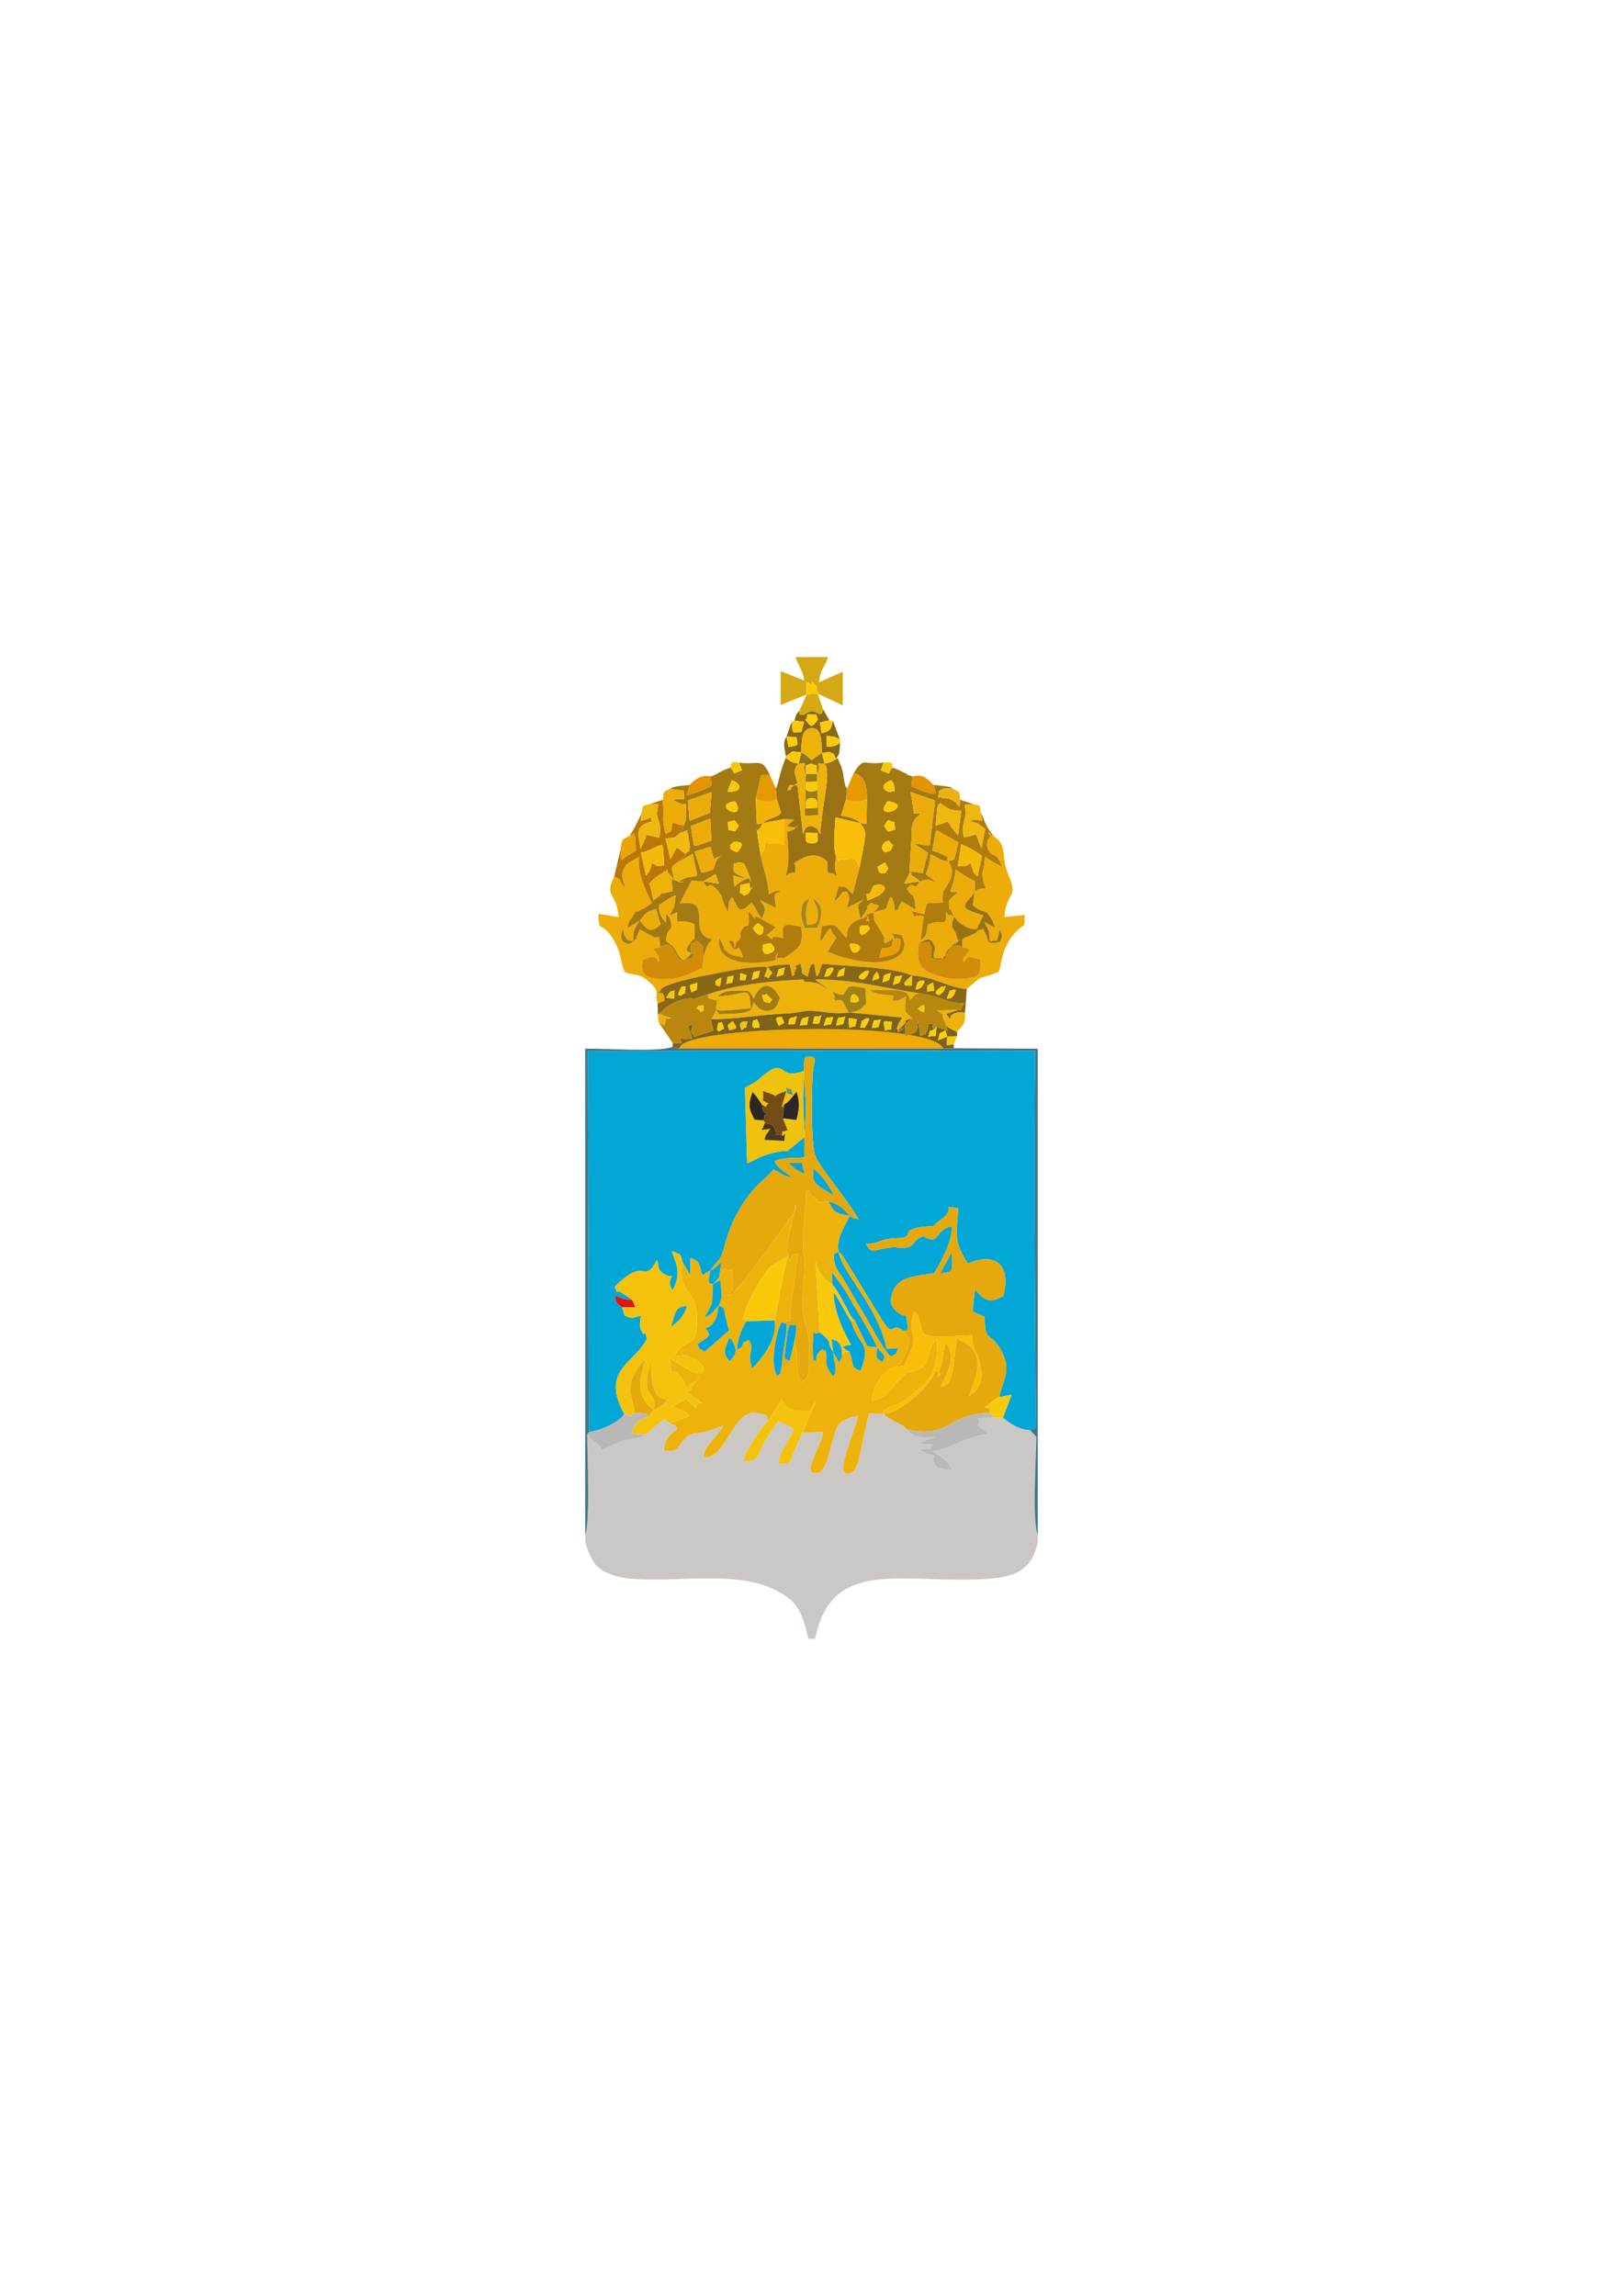 <?xml version="1.0" encoding="UTF-8"?>
<!DOCTYPE svg PUBLIC "-//W3C//DTD SVG 1.1//EN" "http://www.w3.org/Graphics/SVG/1.1/DTD/svg11.dtd">
<!-- Creator: CorelDRAW X5 -->
<svg xmlns="http://www.w3.org/2000/svg" xml:space="preserve" width="210mm" height="297mm" style="shape-rendering:geometricPrecision; text-rendering:geometricPrecision; image-rendering:optimizeQuality; fill-rule:evenodd; clip-rule:evenodd"
viewBox="0 0 210 297"
 xmlns:xlink="http://www.w3.org/1999/xlink">
 <defs>
  <style type="text/css">
   <![CDATA[
    .fil0 {fill:#02A7D6}
    .fil24 {fill:#03A4D9}
    .fil31 {fill:#06A3DD}
    .fil22 {fill:#06A6D7}
    .fil42 {fill:#0AA8D2}
    .fil44 {fill:#16A4C6}
    .fil46 {fill:#209FBB}
    .fil33 {fill:#2C2624}
    .fil10 {fill:#427685}
    .fil40 {fill:#4C371D}
    .fil52 {fill:#5E9378}
    .fil25 {fill:#754C16}
    .fil12 {fill:#7C621A}
    .fil7 {fill:#886818}
    .fil39 {fill:#917319}
    .fil9 {fill:#9B7213}
    .fil34 {fill:#9C7B15}
    .fil27 {fill:#A08116}
    .fil5 {fill:#A47A13}
    .fil37 {fill:#A88615}
    .fil14 {fill:#B07C0E}
    .fil16 {fill:#B9870D}
    .fil17 {fill:#BAB8B6}
    .fil15 {fill:#BB7808}
    .fil1 {fill:#CBC7C5}
    .fil19 {fill:#D18C09}
    .fil21 {fill:#D5A913}
    .fil43 {fill:#DB1707}
    .fil35 {fill:#E59203}
    .fil4 {fill:#E5A90D}
    .fil29 {fill:#E79902}
    .fil41 {fill:#EA9D03}
    .fil36 {fill:#EAA408}
    .fil38 {fill:#EAB311}
    .fil3 {fill:#ECAC0A}
    .fil2 {fill:#EDB30B}
    .fil26 {fill:#EEB810}
    .fil11 {fill:#EEC20D}
    .fil8 {fill:#EFAA05}
    .fil23 {fill:#F0AF09}
    .fil32 {fill:#F2BA0F}
    .fil28 {fill:#F3B206}
    .fil30 {fill:#F4BA09}
    .fil6 {fill:#F4C20C}
    .fil48 {fill:#F5C90B}
    .fil13 {fill:#F8BE08}
    .fil20 {fill:#FAC80C}
    .fil50 {fill:#FACD0C}
    .fil47 {fill:#FACE0A}
    .fil18 {fill:#FBC90A}
    .fil45 {fill:#FDCA0A}
    .fil51 {fill:#FDCE0C}
    .fil49 {fill:#FECD09}
   ]]>
  </style>
 </defs>
 <g id="Layer_x0020_1">
  <g id="_614585512">
   <path id="_498220528" class="fil0" d="M96.921 140.434c0.089,-0.05 0.405,-0.219 0.498,-0.276 0.504,-0.304 0.279,-0.097 0.808,-0.571 3.719,-3.334 2.127,0.414 5.878,-1.079 -0.287,3.432 -0.185,5.19 0.048,8.58l-0.703 0.518c-2.538,2.087 -0.815,0.955 -3.189,1.479 -2.118,0.468 -2.691,1.128 -3.588,1.388l-0.288 -9.734 0.535 -0.305zm-20.713 44.837c1.59,-0.252 3.604,-1.123 4.587,-2.305 -3.166,-5.824 1.32,-6.529 2.909,-9.777 -0.439,-1.772 -0.134,0.263 -0.752,-1.147 -0.233,-0.531 -0.161,-0.749 -0.031,-1.846 -1.527,0.345 -0.718,0.48 -2.094,0.011l-0.333 -1.095c-0.739,-0.521 -0.77,-0.534 -0.941,-1.532 0.786,0.305 1.156,0.589 2.169,0.541 -0.573,-0.414 -0.32,-0.265 -0.969,-0.68 -1.538,-0.985 -0.524,0.403 -1.227,-0.95 4.038,-4.162 3.733,-0.143 5.482,-3.503 0.28,0.716 -0.044,1.39 1.087,1.903 0.637,0.289 0.093,0.114 0.87,0.192 -0.336,0.683 -0.471,0.942 0.044,1.847 0.056,-0.08 0.121,-0.308 0.14,-0.256l0.338 -0.8c0.478,-1.695 -0.067,-2.563 -0.567,-4.036 1.227,0.529 1.116,0.26 1.388,1.442l1.028 1.739 0.006 -2.293c1.42,0.553 1.028,0.897 1.548,2.241l1.008 -0.621c1.182,-1.658 1.263,-0.961 1.919,-3.376 0.725,-2.672 1.903,-4.998 3.603,-7.002 0.928,-1.093 1.788,-1.57 2.642,-2.668 1.091,0.393 0.901,0.705 2.499,1.085 -0.903,-0.804 -1.683,-0.96 -2.339,-2.122 0.482,-0.27 -0.163,-0.085 0.926,-0.324 0.38,-0.083 0.639,-0.091 1.027,-0.122 0.736,-0.058 1.138,0.003 1.945,-0.11 -0.19,-0.43 0.144,-5.021 0.158,-6.5 0.019,-2.003 -0.555,-5.303 -0.097,-6.46 1.598,-0.167 1.249,0.237 1.077,1.286 -0.284,1.733 -0.36,9.694 0.218,11.447 0.471,1.43 4.119,5.582 5.625,8.271 -0.726,-0.268 -0.36,0.053 -1.187,-0.476 -0.733,1.748 -1.685,2.683 -1.423,4.7 0.243,0.188 0.197,0.097 0.546,0.493l5.106 8.315c1.614,2.53 0.97,0.093 2.676,1.35 0.108,-0.105 0.924,0.582 0.517,-1.315 -0.316,-1.474 0.186,-0.013 -1.152,-1.027 -0.974,-0.738 -1.092,-1.495 -0.675,-2.645 0.726,-2.005 2.818,-2.029 5.368,-2.44 1.04,-1.838 2.205,-3.712 2.307,-6.112 -1.673,0.528 -1.31,0.859 -2.36,1.764 -1.692,-0.129 -0.883,-0.814 -1.989,-0.126 -0.808,0.502 -0.563,1.077 -1.826,1.185 -1.247,0.107 -0.671,-0.27 -2.621,0.095 -1.472,0.275 -1.631,0.631 -2.348,-0.585 2.039,-0.115 1.805,-0.67 3.837,-0.737 3.163,-0.105 -0.241,-1.126 4.062,-1.535 1.591,-0.151 0.443,0.082 1.577,-0.701 2.666,-1.839 -0.271,-2.049 2.465,-1.649 -0.165,3.176 -0.712,4.201 1.259,7.164 3.958,-1.698 5.561,0.638 4.557,4.238 -1.063,0.461 -1.825,0.905 -2.949,-0.126 -0.078,-0.072 -0.294,-0.332 -0.356,-0.403l-0.344 -0.432 -0.306 2.913 1.588 0.714c-0.031,3.493 0.682,1.704 2.123,4.374 1.392,2.578 0.197,3.734 -0.263,5.997l1.607 -0.313 -1.135 2.979c1.081,0.87 2.149,1.54 3.532,1.628 1.086,-0.327 0.739,-0.712 0.73,-2.284 -0.096,-15.198 -0.246,-31.899 -0.066,-46.815l-57.885 0.043 0.139 49.289z"/>
   <path id="_498220816" class="fil1" d="M86.657 184.132l-0.732 -0.566 -2.447 2.062c-0.993,0.661 -1.622,0.273 -3.017,0.798 -1.14,0.429 -1.355,0.705 -2.623,1.101 -0.267,-0.587 -0.568,-0.663 -1.336,-1.401 -0.07,-0.067 -0.208,-0.087 -0.26,-0.261 -0.054,-0.18 -0.174,-0.186 -0.26,-0.28 -0.001,2.422 0.398,11.537 -0.262,12.909l0 0.886c0.272,1.253 0.892,2.617 1.569,3.278 0.894,0.873 2.712,1.406 4.035,1.538 6.215,0.622 13.918,-1.154 19.099,1.551 2.692,1.405 3.31,2.548 4.172,6.252l0.884 0c2.164,-10.955 11.931,-6.847 22.839,-7.802 3.242,-0.284 5.273,-1.302 5.962,-4.706l0 -0.964c-0.744,-1.665 -0.214,-10.051 -0.181,-12.633 -0.083,-0.078 -0.175,-0.209 -0.221,-0.259l-0.587 -0.597c-1.383,-0.087 -2.451,-0.758 -3.532,-1.628l-1.07 0.013c-3.094,0 -1.924,0.208 -1.963,0.308l-0.07 0.362c-0.126,0.661 -0.535,-0.081 0.217,0.585 0.467,0.414 0.554,0.415 1.013,0.819 -3.276,0.462 -4.081,1.593 -7.17,2.258 0.988,0.686 1.679,0.921 2.58,2.469 -1.522,-0.228 -2.121,-0.137 -2.475,-1.086 -0.633,-1.699 -0.212,-0.071 0.052,-0.774 -0.74,-0.349 -1.155,-0.249 -1.933,-0.876 1.395,-0.076 1.072,0.264 1.841,-0.595l-2.194 -0.151 2.402 -0.847c-0.224,0 -1.866,0.009 -1.963,-0.009 -1.776,-0.336 -0.268,0.016 -0.897,-0.308 -1.606,-0.828 0.209,0.391 -0.781,-0.662 -0.523,-0.601 -0.795,-0.607 -1.541,-1.012 -0.233,-0.127 -0.603,-0.317 -0.897,-0.52 -0.629,-0.434 -0.227,-0.095 -0.532,-0.461l-1.892 -0.102c-0.649,1.853 -1.192,6.149 -1.768,7.1 -0.194,0.32 -0.216,0.459 -0.659,0.613 -2.397,0.834 0.457,-4.817 0.957,-7.445 -2.827,0.812 -2.61,1.045 -3.392,3.639 -0.538,1.784 -0.919,4.488 -2.58,3.71 -0.756,-0.768 1.821,-4.587 1.376,-5.211l-2.604 0.104c-0.23,0.773 -0.735,1.615 -1.11,2.508 -0.614,1.462 -0.165,1.541 -1.927,1.538 0.062,-1.859 1.397,-2.723 1.908,-4.563l-1.919 -0.987c-0.602,0.675 -1.374,1.905 -1.949,2.937 -0.866,1.555 -0.558,2.238 -2.636,2.285 0.153,-1.155 2.425,-4.66 3.221,-5.271 -0.409,-0.599 0.383,-0.735 -1.511,-1.006 -3.13,-0.449 -3.786,5.867 -6.848,5.782 0.009,-1.562 1.85,-2.658 2.555,-4.16 -3.592,1.497 -3.302,0.671 -4.407,1.275 -1.609,0.879 -0.801,2.258 -3.291,1.985 0.085,-1.427 0.81,-2.123 1.732,-2.816 -0.256,-0.44 0.075,-0.311 -0.975,-0.704z"/>
   <path id="_610955832" class="fil2" d="M113.47 174.308c0.787,0.916 1.26,1.011 0.702,1.892 -1.028,-0.628 -0.732,-0.549 -0.702,-1.892zm-19.053 1.809c-0.919,-1.107 -0.737,-1.316 -0.062,-3.063 0.32,0.405 0.049,-0.322 0.567,0.735 0.551,1.125 0.132,1.525 -0.505,2.328zm-1.436 -7.204c0.94,0.349 0.57,0.159 0.933,1.635 0.145,0.589 0.265,1.087 0.415,1.588 -0.06,0.049 -0.154,0.107 -0.191,0.132l-2.967 2.598c-1.06,-0.698 -0.451,-0.092 -0.937,-0.967 0.87,-0.684 0.848,-0.417 1.541,-1.171 -0.147,-0.555 -0.149,-0.491 -0.523,-0.859 0.471,-0.256 0.922,-0.364 1.334,-1.217 0.221,-0.457 0.308,-1.206 0.393,-1.74zm16.886 5.899c-0.999,0.158 -0.36,0.021 -0.816,0.379 -0.76,0.597 -0.308,0.458 -0.155,0.474 -0.57,0.854 -0.111,0.768 -0.808,-0.223l-0.276 -0.489c0.086,1.355 0.419,1.477 0.225,2.696l-0.215 0.418c-1.362,-1.644 -0.772,-2.178 -0.88,-2.739 -0.283,-1.47 0.151,-0.176 -0.531,-0.782 -1.308,0.758 -0.548,2.28 -1.022,1.339 -0.03,-0.06 -0.102,0.202 -0.168,0.293 0.01,-0.476 -0.081,-2.033 -0.049,-2.317 0.309,-2.718 -0.423,-0.887 0.884,-1.498l-0.539 -9.403c-0.028,0.543 0.738,2.655 2.185,3.175l-0.073 -1.603 1.776 2.493c1.146,2.127 3.38,5.478 4.064,7.28l-1.263 -0.163 -1.637 -3.417 -0.426 0.233c0.997,3.455 2.647,2.371 1.206,6.375 -1.461,-0.483 -0.757,-0.977 -1.483,-2.522zm-16.886 -5.899c-0.792,0.726 -0.532,0.841 -1.849,1.592 1.331,-2.397 0.926,-1.463 1.131,-4.406l0.934 -0.522c0.098,1.569 0.423,2.109 -0.216,3.337zm7.238 1.9c0.39,2.259 -1.339,4.621 -2.881,6.208 -0.774,-2.034 0.42,-2.558 -0.452,-3.674 -1.593,0.636 0.042,0.319 -1.53,1.302 0.147,-1.771 0.631,-2.651 1.195,-3.718 -0.572,-0.72 -0.587,0.536 -0.12,-1.357 0.236,-0.958 1.299,-2.862 1.736,-3.576 1.382,-2.259 1.449,-2.198 3.816,-3.519 -0.67,2.132 -0.928,4.322 -1.396,6.476l-0.367 1.858zm8.27 -8.838c0.515,2.768 5.216,7.179 6.205,12.528l1.503 -0.099c-0.38,1.079 -0.139,0.558 -0.966,1.072 -1.288,-1.355 -2.852,-4.637 -3.979,-6.41 -0.742,-1.167 -1.292,-2.241 -1.951,-3.345 -0.715,-1.199 -1.499,-1.775 -1.376,-3.551l0.564 -0.195zm-5.55 10.865l-0.762 3.237c-0.535,0.806 0.85,0.644 -1.031,0.644 -0.303,1.028 0.069,0.826 -0.585,1.262 -0.929,-1.318 -0.225,-5.522 0.561,-6.929 1.311,-0.611 1.055,0.941 1.227,-2.067l0.887 -6.728c-1.312,-0.414 -0.782,2.251 -1.278,-0.006 -0.408,-1.858 0.76,-4.141 0.928,-6.345 0.186,0.299 0.272,-0.05 -0.011,0.697 -0.222,0.588 -0.018,0.112 -0.525,0.795 -0.647,0.871 -7.595,10.813 -8.017,10.126 -0.048,-0.079 -0.192,0.111 -0.281,0.176 0.561,-0.737 0.912,-0.588 0.766,-1.893 -0.363,-3.239 0.417,-0.559 -1.091,-1.777l-0.694 1.256 -0.769 0.812c-0.837,-0.188 -0.144,0.338 -0.564,-0.313 0.086,-0.708 0.116,-0.949 0.198,-1.44l-1.008 0.621c-0.52,-1.344 -0.128,-1.688 -1.548,-2.241l-0.006 2.293 -1.028 -1.739c-0.661,4.164 1.704,3.38 1.86,6.764 0.236,5.098 -1.436,2.507 -2.921,5.456 1.51,-0.123 1.164,-0.462 2.488,0.252 0.642,0.346 1.064,0.597 1.335,1.359 -0.183,0.192 0.003,1.119 -1.98,0.068l-1.156 -0.682c-0.323,-0.198 -0.943,-0.614 -1.276,-0.831 0.353,3.135 -0.093,0.908 1.06,2.122 0.891,0.937 0.499,0.317 1.06,1.755 1.047,-1.007 1.256,-0.576 1.759,-1.409l-0.787 0.942c-0.788,1.131 0.414,0.384 -0.975,1.013l1.656 1.106c0.065,0.053 0.186,0.289 0.231,0.221 0.045,-0.068 0.155,0.146 0.228,0.225 -0.498,-0.533 -0.842,0.292 -0.984,0.728 -0.208,-1.334 0.415,0.285 -0.612,-0.881l-0.343 -0.351c-0.025,-0.11 -0.135,-0.107 -0.18,-0.178l-1.76 0.988c0.111,0.045 0.249,0.079 0.34,0.117 1.876,0.774 1.288,0.39 1.775,1.154l-2.468 0.917c1.051,0.393 0.72,0.264 0.975,0.704 -0.922,0.693 -1.647,1.389 -1.732,2.816 2.49,0.273 1.682,-1.105 3.291,-1.985 1.105,-0.604 0.815,0.222 4.407,-1.275 -0.704,1.502 -2.546,2.598 -2.555,4.16 3.062,0.085 3.718,-6.231 6.848,-5.782 1.895,0.271 1.102,0.407 1.511,1.006l1.778 -2.799c0.385,1.099 1.084,1.506 2.277,1.532 1.731,0.037 1.121,0.308 2.112,-1.237l-1.754 4.058 2.604 -0.104c0.446,0.624 -2.132,4.443 -1.376,5.211 1.661,0.778 2.042,-1.926 2.58,-3.71 0.782,-2.594 0.565,-2.826 3.392,-3.639 -0.499,2.628 -3.354,8.278 -0.957,7.445 0.444,-0.154 0.466,-0.294 0.659,-0.613 0.576,-0.951 1.119,-5.246 1.768,-7.1l1.892 0.102 -0.206 -0.267c1.58,-1.283 1.552,-0.419 3.558,-2.01l0.383 -0.316c0.058,-0.044 0.143,-0.105 0.202,-0.149 2.67,-1.989 3.022,-3.791 2.911,-6.985 -1.914,1.98 -0.133,3.42 -3.296,4.235 -0.666,0.172 -0.625,0.133 -1.264,0.728 -0.116,0.108 -0.47,0.483 -0.529,0.546 -1.073,1.159 -1.248,2.003 -3.276,2.515 -0.072,-0.942 0.339,-1.77 0.758,-2.524 0.395,-0.711 1.2,-1.214 1.613,-1.771 1.504,0.075 2.18,-2.274 2.466,-3.731l-0.881 -1.06c-1.706,-1.258 -1.062,1.179 -2.676,-1.35l-5.106 -8.315c-0.349,-0.396 -0.303,-0.305 -0.546,-0.493 -0.263,-2.017 0.689,-2.952 1.423,-4.7 -1.845,-0.294 -2.024,-0.485 -2.713,-1.829 -2.351,0.083 -0.764,0.304 -1.913,-0.568 -1.333,-1.012 0.31,-1.2 -0.989,-0.733 0.035,1.717 -0.363,3.992 -0.372,5.997 -0.015,3.597 0.396,0.899 0.028,6.35 -0.304,4.496 0.228,4.056 0.627,6.35 0.117,0.675 0.127,2.424 0.129,3.177 0.006,2.623 -0.53,2.346 -1.117,2.819 -0.284,-0.757 -0.316,-0.844 -0.436,-1.947 -0.035,-0.32 -0.014,-1.205 -0.018,-1.325 -0.03,-0.844 -0.419,-1.633 -0.198,-2.725z"/>
   <path id="_498220408" class="fil3" d="M113.058 118.02c0.009,0.982 -0.101,0.673 0.24,1.382 0.037,0.077 0.112,0.144 0.155,0.213 1.763,2.813 0.454,1.285 1.072,2.431l0.678 -0.393c0.037,-0.025 0.15,-0.06 0.177,-0.159 0.027,-0.098 0.109,-0.112 0.162,-0.17 0.532,-0.489 -1.525,-0.755 1.106,-0.389 1.814,3.51 -3.531,4.742 -9.57,2.18l1.119 -1.78c-0.701,-1.077 -0.247,0.122 -0.728,-1.263 -0.69,0.477 -0.895,1.498 -1.37,1.708l0.225 -1.956c0.616,-0.065 1.339,-0.295 1.92,0.032l1.043 1.242c0.034,-0.064 0.128,0.177 0.211,0.245 0.129,-0.398 0.134,-0.902 0.137,-0.911 0.58,-1.714 2.134,-1.471 2.276,-1.778 0.075,-0.161 0.242,-0.098 0.366,-0.138 0.344,1.224 0.337,0.361 -0.219,0.702 0.66,-1.385 -0.936,-0.542 1.001,-1.198zm-17.486 3.705c0.717,-1.451 -0.304,-0.273 0.487,-1.563 0.652,-1.064 0.968,0.738 0.761,-2.25 0.656,0.451 0.156,0.21 0.786,0.877 0.014,0.015 0.058,0.089 0.068,0.097 0.007,0.005 -0.189,0.498 0.05,-0.37 0.126,0.038 0.263,0.09 0.37,0.133l2.245 1.276 -0.387 0.422c-0.042,0.04 -0.139,0.122 -0.181,0.161 -0.532,0.493 -0.75,0.357 -0.333,0.665 1.298,0.959 -0.691,-0.453 1.916,0.186 -0.358,-2.205 0.471,-1.798 2.288,-1.487 0.467,2.531 -0.435,2.848 -2.17,4.052 -0.973,-0.229 -1.557,0.755 -0.796,-0.825 -0.354,1.326 -0.008,1.117 -1.744,1.356 -2.276,0.313 -6.377,0.157 -5.886,-3.188 0.063,0.077 0.118,0.198 0.15,0.26l0.373 0.763c0.339,0.682 -0.258,0.113 0.471,0.814 0.611,0.588 1.25,0.553 2.098,0.732 -0.818,-2.778 -0.663,0.576 -1.847,-2.147 0.049,-0.025 0.141,-0.012 0.164,-0.012 0.022,0 0.134,-0.006 0.161,-0.006 0.82,0.017 0.003,2.224 0.744,0.05 0.024,-0.069 0.145,0.028 0.211,0.004zm8.547 -1.657c-0.24,-0.686 -0.522,-1.285 -0.429,-2.193 0.121,-1.185 0.116,-1.095 1.082,-1.681 -0.492,1.031 -0.637,2.131 -0.314,3.465 0.858,-0.192 1.397,0.122 1.374,-1.456 -0.013,-0.883 -0.478,-1.377 -0.525,-1.69 -0.032,-0.216 -0.124,-0.24 -0.18,-0.363 1.665,1.086 1.169,2.447 0.667,3.872l-1.676 0.046zm-2.645 -14.114l0 3.386c-1.229,-0.576 -2.098,-0.002 -2.555,-0.435 0.013,1.105 -0.073,1.103 -0.499,1.774 0.294,1.466 1.033,3.482 1.074,4.996 0.372,-0.152 0.752,-0.371 0.824,-0.387 0.855,-0.195 0.087,-0.201 0.682,0.036 -0.566,0.306 -1.002,-0.198 -0.588,2.129l-2.113 -1.05c0.079,0.078 0.516,0.693 0.555,0.801 0.277,0.762 -0.045,0.868 -0.206,1.66 -0.756,-0.733 -0.74,-1.409 -1.409,-2.098 -0.083,0.06 -0.169,0.167 -0.225,0.211 -0.706,0.566 -0.413,0.538 -1.186,0.692 -0.706,-0.542 -0.134,0 -0.612,-0.723 -0.228,-0.344 -0.167,-0.337 -0.446,-0.875 -0.55,0.561 -0.43,0.554 -0.541,1.895l-0.341 -0.602c-0.048,-0.097 -0.098,-0.19 -0.147,-0.297 -0.047,-0.102 -0.078,-0.188 -0.122,-0.292 -0.4,-0.923 0.056,-0.587 -0.681,-1.495 -1.514,-1.864 -1.046,0.394 -1.937,-1.259l-1.522 -0.104 -1.53 2.976c4.639,-0.859 0.691,4.028 4.267,4.619 -1.044,0.941 -0.888,1.635 -1.166,2.288l-0.16 1.414c-1.288,0.562 -2.345,1.288 -4.195,1.416 -4.429,0.308 -3.517,-1.575 -3.563,-2.471 1.035,-0.301 1.612,-0.88 2.117,0.353 0.138,-0.664 -0.104,-0.961 -0.706,-1.704 0.374,-0.366 0.393,-0.087 0.885,-0.323 -0.182,-2.131 -0.178,-0.858 -0.896,-1.32l-1.754 -0.944 -0.304 0.798c-0.342,0.675 0.413,-0.037 -0.417,0.672 -0.787,0.672 -0.852,0.357 -1.499,0.099 -0.284,-0.714 -0.169,-0.851 0.025,-1.702l0.196 0.732c0.175,0.398 -0.318,-0.23 0.191,0.407 0.394,0.494 -0.16,0.275 0.945,0.519 0.106,-1.374 -0.054,-1.126 0.54,-2.177l0.358 -0.477 -1.632 0.957c0.272,-1.214 0.13,-0.585 0.669,-1.461 0.944,-1.536 0.219,-0.413 0.706,-0.683 0.673,-0.374 0.892,-0.405 1.771,-1.067 -0.91,-2.048 -1.827,-3.718 -1.614,-6.018 -2.13,1.25 -1.454,0.805 -1.804,1.282l-0.214 0.376c-0.411,0.953 -0.109,1.101 0.233,2.472 -0.089,-0.11 -0.155,-0.251 -0.234,-0.354 -1.121,-1.455 0.327,-0.403 -1.216,-1.213 -1.367,2.748 0.364,2.036 0.556,5.245l-2.61 -0.409c0.069,2.951 0.331,0.468 2.082,3.559 0.943,1.663 0.72,2.612 1.334,3.981 1.402,0.534 1.712,0.06 3.036,1.165 1.692,1.412 0.755,1.424 1.218,2.899l0.922 -0.374c-0.157,-2.405 -1.754,0.451 -0.438,-1.503 0.434,-0.644 4.563,-1.557 5.334,-1.687 1.779,-0.301 6.575,-1.441 8.415,-1.141 0.417,-0.232 1.387,-0.302 2.856,-0.366l0.353 1.573c1.143,-1.101 -0.357,0.486 0.476,-0.993 0.352,-0.625 -1.225,0.135 0.582,-0.673 0.037,0.069 0.029,0.19 0.04,0.233 0.29,1.094 -0.164,0.944 0.885,1.438 0.011,-0.047 0.242,-1.012 0.255,-1.038 0.604,-1.198 -0.75,0.066 0.584,-0.651l0.156 1.013c0.011,0.058 0.042,0.189 0.052,0.235 0.01,0.046 0.061,0.273 0.068,0.227 0.008,-0.047 0.025,0.165 0.076,0.226 0.728,-1.078 0.083,-0.118 0.537,-1.255l0.168 -0.4c3.362,0.31 8.972,0.397 11.582,1.5 2.955,0.184 4.94,1.675 7.101,1.733 2.49,-2.093 1.036,-0.982 4.054,-2.159 0.527,-0.505 0.139,-3.083 2.43,-5.354 1.091,-1.081 0.951,-0.075 1.016,-2.029l-2.628 0.252c0.203,-3.398 1.9,-2.265 0.5,-5.472 -1.033,-2.365 -0.011,-3.813 -1.939,-5.004 -1.496,-0.385 0.276,-0.849 -0.575,0.318 -0.184,0.253 -0.104,0.069 -0.197,0.44 -0.107,0.431 0.031,0.924 0.203,1.182 0.568,0.855 0.909,0.033 1.733,2.038 -1.12,-0.594 -1.256,-0.598 -2.259,-1.327 -0.034,2.065 -0.611,1.546 -0.139,3.427l0.282 0.723c-0.859,0.018 -0.773,-0.103 -1.462,0.446l-0.262 1.703c0.45,0.323 0.568,0.463 0.995,0.659 0.027,0.012 0.708,0.206 0.77,0.246 0.296,0.191 0.929,1.154 1.125,2.007l-1.419 -0.774 0.238 0.403c0.583,1.126 0.332,0.762 0.511,2.139 1.519,-0.319 0.684,0.232 1.116,-0.701l0.181 -0.925c0.317,1.129 0.407,0.736 0.071,1.625 -0.243,0.094 -0.059,0.109 -0.8,0.204 -0.097,0.013 -0.495,-0.037 -0.682,-0.059 -0.263,-0.503 -0.182,-0.553 -0.347,-0.958l-0.385 -0.783c-1.897,0.497 0.081,-0.102 -1.057,0.532 -1.771,0.987 -1.655,0.233 -1.656,1.764 0.338,0.178 0.633,0.072 0.947,0.497l-0.752 0.874c-0.168,0.386 -0.026,0.39 0.047,0.661 0.453,-1.171 1.162,-0.614 2.117,-0.353 -0.093,1.819 0.195,2.204 -2.081,2.451 -1.25,0.136 -2.24,-0.037 -3.066,-0.273 -2.345,-0.669 -3.281,-1.312 -2.826,-4.286 1.268,-0.808 1.339,-0.431 1.625,-0.404 0.999,1.597 0.067,1.003 0.353,2.287 2.944,0.093 0.179,0.284 2.364,-1.666 2.286,-2.04 -0.79,1.081 0.674,-0.58 -0.346,-2.212 -1.173,-0.956 -0.458,-3.126 -1.621,-0.885 0.699,1.424 -1.044,-0.535 0.033,2.151 -0.163,0.708 -2.305,1.545 -0.37,1.474 -0.119,1.423 -0.994,2.131l0.406 -3.145c-1.821,-0.503 -0.863,0.806 -1.442,-0.479 -0.082,-0.181 -0.256,-0.138 -0.368,-0.261l1.886 0.468 0.342 -1.428 2.091 -0.108c-0.021,-0.116 -0.073,-0.422 -0.074,-0.491l0.071 -0.83c0.015,-0.049 0.052,-0.15 0.072,-0.197l0.487 -0.714c0.647,-1.048 0.882,-2.062 0.108,-3.094 -1.275,-0.158 -0.967,-0.331 -2.309,-0.905 -0.2,3.293 -1.529,1.94 0.796,3.621 -1.628,-0.446 -0.596,-0.444 -2.174,-0.132 -0.887,1.629 -0.656,-0.379 -1.66,0.978 0.744,1.361 0.978,0.209 1.102,2.677l-1.754 -1.039c-0.488,0.591 -0.507,1.475 -0.699,1.084 -0.033,-0.067 -0.124,0.197 -0.194,0.291 -0.059,-0.617 0.009,-0.638 -0.177,-1.256 -0.322,-1.071 -0.089,-0.354 -0.393,-0.691 -1.105,2.027 0.325,1.226 -2.173,1.969 1.231,-1.3 0.382,-0.667 -0.297,-1.253 -1.525,1.446 0.268,-0.349 -0.927,1.43l-0.482 0.668c-0.465,-2.045 -0.473,-1.652 0.349,-2.461l-2.113 1.05c0.317,-1.569 0.501,-0.946 0.017,-2.104 -1.248,0.173 0.136,-0.35 -1.647,1.275l0.571 -1.961c1.504,0.173 0.657,0.058 1.807,1.014l0.891 -3.464 -0.582 -1.1c-0.312,0 -1.463,0.073 -1.644,0.054 -1.285,-0.136 0.244,0.807 -0.813,-0.317 -0.183,1.205 -0.318,1.281 0.137,2.451 -0.807,-0.366 0.054,-0.147 -1.207,-0.433l-0.041 -0.523c-0.003,-0.053 -0.009,-0.179 -0.012,-0.234 -0.043,-0.706 0.139,-0.551 -0.232,-0.85 -1.594,-1.287 -3.22,-0.087 -3.524,0.064l-0.259 0.121c-0.691,0.59 -0.122,0.229 -0.136,0.455 -0.003,0.039 0.008,0.162 0.007,0.202l-0.036 0.764c-1.544,0.267 -0.217,-0.034 -1.205,0.402 0.531,-1.472 0.301,-3.968 0.148,-5.652 0.907,-0.24 0.754,-0.143 1.287,-0.746 -0.038,0.024 0.394,0.172 -0.491,0.168l-0.796 -0.168c0.085,-0.079 0.199,-0.169 0.264,-0.228l0.468 -0.433c0.053,-0.053 0.137,-0.134 0.182,-0.184l-1.267 -0.073z"/>
   <path id="_498219808" class="fil4" d="M123.155 162.041l0.031 1.276 0 0.353c0.001,1.038 -0.46,0.905 -1.542,1.064l1.51 -2.692zm-6.338 10.093l0.881 1.06c-0.286,1.457 -0.962,3.806 -2.466,3.731l1.737 -0.289c0.244,-0.452 1.086,-2.162 1.173,-2.781 0.208,-1.48 -0.447,-1.65 -0.07,-3.588l0.204 -0.572c1.059,1.074 0.242,-0.009 0.756,1.379 0.631,1.706 -0.69,2.072 6.78,1.678 -0.048,1.948 0.779,2.167 1.069,3.974 0.113,0.704 0.158,1.569 -0.094,2.269 -0.288,0.801 -0.779,1.112 -1.414,1.596 0.438,-1.334 2.158,-4.427 0.213,-6.372 -0.647,-0.647 -1.394,-0.782 -1.458,-0.949 -0.062,-0.163 -0.22,-0.122 -0.324,-0.192 -0.081,1.139 -0.323,2.418 -0.452,3.532 -0.347,2.996 -1.198,2.541 -1.666,2.799 0.833,-1.394 2.218,-4.308 0.622,-5.733 -0.337,2.145 -0.441,2.862 -1.044,4.457 1.015,-0.405 -0.167,-0.818 -0.195,-0.852 -0.022,0.042 -0.427,0.879 -0.434,0.89 -0.05,0.081 -0.103,0.167 -0.157,0.244 -1.274,1.83 -4.138,4.331 -6.1,4.508 0.306,0.366 -0.097,0.027 0.532,0.461 0.295,0.203 0.664,0.393 0.897,0.52 0.746,0.405 1.018,0.411 1.541,1.012 5.518,1.335 5.626,-2.323 10.834,-2.085 -0.603,-0.771 0.709,-0.241 -0.795,-0.814 0.719,-0.148 0.808,-0.894 1.899,-1.272 0.46,-2.263 1.655,-3.419 0.263,-5.997 -1.442,-2.67 -2.154,-0.881 -2.123,-4.374l-1.588 -0.714 0.306 -2.913 0.344 0.432c0.063,0.071 0.278,0.331 0.356,0.403 1.124,1.032 1.886,0.588 2.949,0.126 1.004,-3.599 -0.598,-5.936 -4.557,-4.238 -1.971,-2.963 -1.424,-3.988 -1.259,-7.164 -2.736,-0.4 0.201,-0.19 -2.465,1.649 -1.134,0.783 0.014,0.549 -1.577,0.701 -4.303,0.409 -0.899,1.43 -4.062,1.535 -2.032,0.067 -1.797,0.622 -3.837,0.737 0.717,1.216 0.876,0.86 2.348,0.585 1.95,-0.364 1.373,0.012 2.621,-0.095 1.263,-0.108 1.018,-0.682 1.826,-1.185 1.106,-0.688 0.297,-0.003 1.989,0.126 1.05,-0.905 0.687,-1.236 2.36,-1.764 -0.102,2.4 -1.267,4.274 -2.307,6.112 -2.55,0.411 -4.643,0.435 -5.368,2.44 -0.416,1.15 -0.299,1.907 0.675,2.645 1.338,1.014 0.836,-0.448 1.152,1.027 0.407,1.897 -0.409,1.21 -0.517,1.315z"/>
   <path id="_498220072" class="fil4" d="M105.261 151.255c1.026,0.657 2.111,2.272 2.603,3.34 -3.112,-1.628 -2.636,-1.952 -2.603,-3.34zm-3.259 -0.807l1.768 -0.025 0.335 1.458c-1.504,-0.74 -0.948,-0.49 -2.103,-1.433zm-10.105 13.898c0.742,-0.315 0.066,0.081 0.693,-0.392 0.198,-0.149 0.361,-0.367 0.739,-0.64l-0.297 1.973 0.694 -1.256c1.508,1.218 0.728,-1.462 1.091,1.777 0.146,1.305 -0.204,1.155 -0.766,1.893 0.089,-0.065 0.233,-0.255 0.281,-0.176 0.423,0.688 7.37,-9.255 8.017,-10.126 0.507,-0.682 0.302,-0.207 0.525,-0.795 0.282,-0.747 0.197,-0.398 0.011,-0.697 -0.168,2.205 -1.337,4.487 -0.928,6.345 0.496,2.257 -0.034,-0.408 1.278,0.006l-0.887 6.728c-0.172,3.009 0.084,1.457 -1.227,2.067 1.191,0.523 0.521,-0.328 0.662,0.922 0.011,0.093 -0.206,1.35 -0.239,1.562 -0.156,1.008 -0.311,2.015 -0.4,3.182 1.881,0 0.496,0.163 1.031,-0.644 -0.888,-0.598 -0.515,0.139 -0.628,-0.884 -0.002,-0.015 0.201,-1.616 0.204,-1.643 0.019,-0.169 0.133,-1.227 0.141,-1.246 0.646,-1.75 -0.34,-0.539 1.122,-0.953l-0.076 1.489c-0.221,1.092 0.167,1.881 0.198,2.725 0.004,0.12 -0.016,1.005 0.018,1.325 0.12,1.103 0.152,1.19 0.436,1.947 0.587,-0.473 1.123,-0.196 1.117,-2.819 -0.002,-0.753 -0.011,-2.501 -0.129,-3.177 -0.399,-2.294 -0.931,-1.854 -0.627,-6.35 0.369,-5.451 -0.042,-2.753 -0.028,-6.35 0.008,-2.005 0.406,-4.28 0.372,-5.997 1.298,-0.466 -0.344,-0.279 0.989,0.733 1.149,0.872 -0.438,0.652 1.913,0.568 1.246,0.211 2.245,1.16 2.713,1.829 0.827,0.529 0.461,0.208 1.187,0.476 -1.506,-2.688 -5.153,-6.84 -5.625,-8.271 -0.578,-1.753 -0.502,-9.714 -0.218,-11.447 0.172,-1.05 0.521,-1.453 -1.077,-1.286 -0.458,1.157 0.117,4.458 0.097,6.46 -0.014,1.479 -0.348,6.07 -0.158,6.5 -0.807,0.113 -1.209,0.052 -1.945,0.11 -0.388,0.03 -0.647,0.039 -1.027,0.122 -1.089,0.238 -0.444,0.053 -0.926,0.324 0.656,1.161 1.436,1.318 2.339,2.122 -1.597,-0.38 -1.407,-0.692 -2.499,-1.085 -0.854,1.098 -1.714,1.574 -2.642,2.668 -1.7,2.004 -2.878,4.33 -3.603,7.002 -0.655,2.415 -0.737,1.718 -1.919,3.376z"/>
   <path id="_498218584" class="fil5" d="M89.452 123.294c-1.486,1.967 -1.584,-0.082 -2.426,-0.926 -0.075,-0.075 -0.354,-0.265 -0.427,-0.326l-0.438 -0.354c0.322,-2.41 1.173,-0.586 0.444,-3.207l0.972 -0.459c0.097,2.281 -0.2,0.489 2.302,1.549l-0.002 1.781c-1.948,1.879 -0.5,1.889 -0.424,1.941zm-6.642 -4.199c0.85,-1.055 0.571,-0.946 2.056,-1.5l0.602 1.987c-1.544,1.49 -1.979,0.237 -2.657,-0.487zm3.794 -0.613c-0.32,0.336 -0.477,-1.287 -0.442,0.856 -0.781,-0.912 -0.826,-1.102 -0.906,-2.235 0.737,-0.49 1.421,-0.966 2.151,-1.284 -0.029,0.359 -0.09,1.172 -0.214,1.52l-0.589 1.142zm10.34 -4.244c0.022,0.094 0.075,0.141 0.076,0.279 0.013,1.635 0.563,-0.8 0.025,0.748 -0.111,0.319 -0.373,0.434 -0.748,0.603 -0.969,-0.806 -0.412,0.265 -0.536,-1.371l1.183 -0.258zm-5.944 -0.216l1.608 -0.963 0.385 1.245 -1.785 -0.26c-0.041,-0.005 -0.139,-0.014 -0.208,-0.022zm5.944 0.216c-0.002,-0.003 0.741,-1.457 -1.466,0.068 -0.077,0.053 -0.171,0.171 -0.232,0.221 -0.062,0.051 -0.143,0.165 -0.22,0.242l-0.14 -1.504 1.516 0.449c-0.248,-0.517 -1.675,-0.504 -1.499,-1.474 0.302,-1.659 -0.148,0.091 0.469,-0.697 1.077,0.139 0.849,-0.061 1.432,1.374 0.561,1.381 0.257,0.869 0.139,1.322zm-4.644 -1.765c-0.793,0.228 -0.935,0.389 -1.562,0.399l-0.844 -2.689 2.056 -0.647 0.389 1.562c1.272,-0.512 0.714,-0.086 1.361,-0.699 -0.595,0.674 -0.929,0.273 -1.401,2.074zm2.142 -3.131c0.486,-0.428 0.459,-0.543 1.037,-0.447 0.068,0.107 1.136,0.002 -0.092,1.377 -1.488,-0.556 -0.627,-0.617 -0.945,-0.93zm-5.055 -2.463l2.505 -0.996 0.161 2.857 -1.709 0.609c-0.483,0.095 -0.291,0.052 -0.569,-0.006l-0.388 -2.463zm4.745 -0.531c1.222,-0.267 0.786,-0.44 1.466,0.524 -0.683,0.85 -0.229,0.73 -1.317,0.489l-0.149 -1.014zm-2.049 -3.879l-0.234 2.695 -2.635 1.016 -0.205 -2.628 3.074 -1.083zm3.04 1.176c1.691,2.912 -3.39,0.507 0,0zm-0.428 -2.716c1.613,0.63 1.096,1.661 -0.571,1.483l0.571 -1.483zm-0.191 -1.636c-0.446,0.166 -0.804,0.326 -1.161,0.492 -0.932,0.432 -0.093,0.167 -1.393,0.67l0.1 1.165c-0.918,0.556 -2.153,1.008 -3.186,1.282l0.353 -1.354c-0.301,0.043 -1.291,0.119 -1.474,0.157 -0.8,0.165 -0.613,0.054 -1.041,0.361l1.77 0.222c-0.007,1.503 0.61,0.932 -1.462,1.161 0.105,0.079 0.242,0.158 0.338,0.205l0.863 0.36c0.954,0.29 -0.417,-0.272 0.548,0.038l-0.024 2.067 -0.262 0.695c-0.04,0.085 -0.094,0.126 -0.112,0.258 -0.017,0.127 -0.087,0.198 -0.11,0.247 -0.03,0.063 -0.162,0.338 -0.217,0.441 1.794,-0.722 0.449,-0.121 0.973,-0.003l0.258 1.811c-0.237,0.969 0.32,0.138 -0.564,0.896 -0.267,0.523 0.461,-0.223 -0.828,0.906 -0.051,0.045 -0.165,0.13 -0.209,0.167 -0.045,0.037 -0.148,0.106 -0.218,0.165l2.2 -1.239 0.553 2.774c-0.532,0.324 -0.947,0.059 -1.623,0.395 -1.968,0.979 1.032,0.259 -0.617,0.469l-1.072 -0.406 0.145 1.57c-2.926,0.77 -0.401,-0.277 -2.454,1.185l-0.258 0.392c-0.879,0.662 -1.098,0.693 -1.771,1.067 -0.486,0.27 0.239,-0.853 -0.706,0.683 -0.539,0.876 -0.396,0.247 -0.669,1.461l1.632 -0.957 -0.358 0.477c-0.594,1.05 -0.434,0.803 -0.54,2.177 -1.105,-0.244 -0.55,-0.025 -0.945,-0.519 -0.509,-0.638 -0.016,-0.01 -0.191,-0.407l-0.196 -0.732c-0.194,0.851 -0.309,0.988 -0.025,1.702 0.647,0.258 0.712,0.573 1.499,-0.099 0.83,-0.709 0.076,0.003 0.417,-0.672l0.304 -0.798 1.754 0.944c0.718,0.462 0.714,-0.811 0.896,1.32 1.532,-0.792 1.589,0.462 2.175,1.144 0.294,0.342 -0.219,0.945 2.046,0.295 0.688,-1.691 0.104,-0.181 -0.194,-0.631 -0.016,-1.89 -0.306,-0.76 0.732,-1.591 1.116,1.103 0.633,0.449 0.864,2.098 0.279,-0.652 0.122,-1.347 1.166,-2.288 -3.575,-0.591 0.372,-5.478 -4.267,-4.619l1.53 -2.976 1.522 0.104c0.89,1.653 0.423,-0.605 1.937,1.259 0.737,0.908 0.281,0.572 0.681,1.495 0.045,0.103 0.076,0.19 0.122,0.292 0.049,0.106 0.099,0.2 0.147,0.297l0.341 0.602c0.111,-1.34 -0.009,-1.334 0.541,-1.895 0.279,0.539 0.219,0.532 0.446,0.875 0.479,0.723 -0.094,0.181 0.612,0.723 0.773,-0.154 0.48,-0.126 1.186,-0.692 0.056,-0.045 0.142,-0.151 0.225,-0.211 0.669,0.689 0.654,1.365 1.409,2.098 0.161,-0.792 0.483,-0.898 0.206,-1.66 -0.039,-0.108 -0.476,-0.723 -0.555,-0.801l2.113 1.05c-0.414,-2.328 0.022,-1.823 0.588,-2.129 -0.595,-0.237 0.172,-0.231 -0.682,-0.036 -0.072,0.016 -0.451,0.235 -0.824,0.387 -0.041,-1.514 -0.78,-3.53 -1.074,-4.996l-0.493 -3.326c0.261,0.105 -0.449,0.713 0.276,-0.101 0.437,-0.491 0.32,-0.473 0.473,-0.761l-0.742 0.134 -0.141 -3.329 0.709 -3.014 1.107 -0.007c-1.051,-2.401 -1.498,-1.256 -3.988,-1.62 0.064,0.133 0.318,0.851 0.38,1.002 -1.485,0.54 -0.678,0.543 -1.499,-0.365z"/>
   <path id="_498218536" class="fil6" d="M86.805 171.624c0.638,-1.698 0.367,-2.499 2.087,-2.7 -0.298,1.252 -1.255,2.198 -2.087,2.7zm-5.083 -3.502c0.484,0.778 0.05,-0.089 0.457,0.984l-1.685 0.007 0.333 1.095c1.377,0.469 0.567,0.335 2.094,-0.011 -0.13,1.097 -0.202,1.315 0.031,1.846 0.618,1.409 0.313,-0.626 0.752,1.147 -1.589,3.248 -6.075,3.953 -2.909,9.777 1.55,0.256 0.356,0.4 1.276,-0.135 0.097,-1.834 -1.573,-2.889 0.533,-5.966 0.787,-1.149 0.956,-0.869 0.987,-1.255 -0.7,2.51 -1.637,4.76 0.947,6.753 0.415,-1.088 -0.125,-1.627 -0.127,-1.63 -0.217,-0.46 -1.119,-0.871 -0.5,-3.324l0.339 -1.417c0.033,2.267 -0.084,5.04 2.271,5.102 -1.881,1.164 1.787,-1.272 -0.625,0.488 -1.643,1.199 -1.12,0.4 -2.013,1.702 -0.991,0.332 -1.959,0.794 -2.091,2.137l1.687 0.206 2.447 -2.062 0.732 0.566 2.468 -0.917c-0.487,-0.763 0.102,-0.38 -1.775,-1.154 -0.091,-0.038 -0.229,-0.072 -0.34,-0.117l1.76 -0.988c0.045,0.071 0.155,0.068 0.18,0.178l0.343 0.351c1.027,1.167 0.404,-0.453 0.612,0.881 0.143,-0.436 0.486,-1.261 0.984,-0.728 -0.072,-0.079 -0.182,-0.293 -0.228,-0.225 -0.045,0.068 -0.167,-0.168 -0.231,-0.221l-1.656 -1.106c1.389,-0.629 0.188,0.118 0.975,-1.013l0.787 -0.942c-0.503,0.833 -0.712,0.403 -1.759,1.409 -0.561,-1.438 -0.169,-0.818 -1.06,-1.755 -1.154,-1.214 -0.708,1.013 -1.06,-2.122 0.333,0.217 0.953,0.632 1.276,0.831l1.156 0.682c1.983,1.051 1.797,0.124 1.98,-0.068 -0.271,-0.762 -0.693,-1.013 -1.335,-1.359 -1.325,-0.714 -0.979,-0.375 -2.488,-0.252 1.484,-2.949 3.157,-0.357 2.921,-5.456 -0.156,-3.385 -2.521,-2.6 -1.86,-6.764 -0.271,-1.182 -0.16,-0.913 -1.388,-1.442 0.5,1.473 1.045,2.34 0.567,4.036l-0.338 0.8c-0.019,-0.052 -0.084,0.176 -0.14,0.256 -0.515,-0.905 -0.38,-1.164 -0.044,-1.847 -0.776,-0.078 -0.232,0.098 -0.87,-0.192 -1.131,-0.513 -0.807,-1.187 -1.087,-1.903 -1.749,3.36 -1.444,-0.659 -5.482,3.503 0.704,1.352 -0.31,-0.035 1.227,0.95 0.649,0.415 0.396,0.266 0.969,0.68z"/>
   <path id="_498218392" class="fil5" d="M112.253 116.513c-0.346,-1.498 -0.016,-0.553 0.286,-0.98 0.6,-0.848 0.111,-1.073 1.395,-1.097 0.001,0.002 1.377,0.281 -0.24,1.427l-1.441 0.65zm5.497 -3.684c0.048,0.07 0.126,0.093 0.151,0.203 0.123,0.529 0.112,0.162 0.332,0.36 0.422,0.379 0.244,0.097 0.771,0.616l-2.005 0.313 0.75 -1.491zm-4.234 -0.666l0.973 -0.597c0.522,0.942 0.551,0.651 0.039,1.398 -1.124,0.141 -0.744,-0.519 -1.012,-0.8zm1.004 -3.27c0.843,-0.153 0.143,-0.35 1.032,0.447 -0.364,0.771 -0.118,0.614 -0.968,0.93 -0.003,-0.003 -0.997,-0.368 -0.064,-1.377zm-0.133 -2.022c0.683,-0.981 0.269,-0.825 1.346,-0.489l0.086 0.954c-1.207,0.304 -0.712,0.472 -1.432,-0.465zm3.362 5.957c-0.022,-0.082 -0.055,-0.295 -0.062,-0.249l0.215 -3.567c0.136,-1.046 -0.085,-1.934 0.29,-2.689 0.052,-0.104 0.103,-0.177 0.166,-0.276 0.068,-0.108 0.142,-0.181 0.214,-0.277l0.535 -0.545c-1.351,-0.135 -0.567,0.861 -1.298,-2.769l3.184 1.103 -0.693 5.781c-0.28,0.063 -0.155,0.064 -0.669,-0.001 -0.022,-0.003 -1.178,-0.229 -1.439,-0.266l1.876 1.257 -0.693 2.608c-0.959,-0.09 -0.46,-0.212 -1.626,-0.11zm-2.873 -9.197c3.789,0.639 -2.276,2.833 0,0zm0.411 -1.167c-0.874,-0.002 -1.668,-0.907 0.017,-1.538 0.174,0.282 0.356,0.336 0.387,0.734 0.117,1.532 0.06,0.29 -0.404,0.803zm-4.816 -2.471c0.086,0.043 0.213,0.078 0.268,0.107 0.051,0.027 0.186,0.08 0.245,0.115 0.056,0.033 0.168,0.081 0.225,0.122 0.929,0.664 0.948,2.078 0.967,3.023l-0.063 3.245 -0.79 -0.115c0.369,0.695 0.811,0.636 0.531,2.342 -0.172,1.044 -0.401,2.275 -0.628,3.379l-0.891 3.464c-1.15,-0.955 -0.303,-0.841 -1.807,-1.014l-0.571 1.961c1.784,-1.625 0.399,-1.102 1.647,-1.275 0.484,1.158 0.3,0.534 -0.017,2.104l2.113 -1.05c-0.822,0.809 -0.814,0.416 -0.349,2.461l0.482 -0.668c1.195,-1.778 -0.598,0.016 0.927,-1.43 0.679,0.586 1.528,-0.047 0.297,1.253 2.498,-0.743 1.067,0.058 2.173,-1.969 0.304,0.337 0.071,-0.38 0.393,0.691 0.186,0.619 0.118,0.639 0.177,1.256 0.069,-0.094 0.161,-0.357 0.194,-0.291 0.193,0.391 0.212,-0.493 0.699,-1.084l1.754 1.039c-0.124,-2.467 -0.358,-1.315 -1.102,-2.677 1.004,-1.357 0.773,0.652 1.66,-0.978 1.577,-0.312 0.545,-0.314 2.174,0.132 -2.326,-1.681 -0.997,-0.328 -0.796,-3.621 1.342,0.574 1.034,0.747 2.309,0.905 -0.532,-1.019 1.03,0.102 -0.912,-0.982 -0.313,-0.175 -0.848,-0.279 -1.144,-0.376l0.431 -2.48 0.189 -0.149c-0.401,-0.36 -0.137,-0.048 -0.23,-0.625 0.24,-1.163 0.059,-2.658 0.596,-2.891l0.271 -0.676c-0.502,-0.49 -0.645,0.782 -0.362,-0.959 0.903,-0.406 0.499,-0.274 1.759,-0.238 -0.408,-0.285 -0.25,-0.2 -1.031,-0.346 -0.265,-0.05 -1.105,-0.104 -1.474,-0.156l0.313 1.093c-0.914,0.191 -1.891,-0.416 -3.183,-0.888l0.139 -1.294c-1.442,-0.529 -0.131,-0.06 -1.138,-0.53 -0.546,-0.255 -0.707,-0.359 -1.429,-0.623 -0.808,0.897 0.018,0.877 -1.503,0.371 0.077,-0.211 0.268,-0.84 0.363,-1.035 -2.693,0.446 -2.471,-0.882 -3.871,1.355z"/>
   <path id="_498218104" class="fil2" d="M109.895 130.981c-0.059,-0.07 -0.148,-0.157 -0.184,-0.203l-0.731 -1.328c-0.067,-0.025 -0.173,-0.043 -0.208,-0.051 -0.992,-0.218 -0.558,0.578 -0.8,-0.174 -0.023,-0.072 -0.131,-0.03 -0.192,-0.057 0.072,-0.278 0.641,0.417 -0.105,-0.89 0.936,0.389 0.699,0.344 1.483,0.391 0.763,-1.363 0.684,-1.192 2.797,-0.84l0.127 1.974c-0.798,0.862 -0.707,0.911 -2.187,1.178zm-17.245 -0.358c0.088,0.007 0.225,-0.064 0.265,0.028 0.114,0.262 3.861,-0.207 4.242,-0.225 -0.27,-3.104 -0.185,-1.771 -4.359,-1.508 0.742,-0.624 1.145,-0.751 2.783,-0.776 1.593,-0.025 1.37,0.072 1.935,1.057 1.151,-2.626 2.57,-1.776 3.409,-0.101 -0.285,0.784 -0.447,1.432 -1.313,1.643 -0.359,0.087 -0.708,0.039 -1.038,-0.102 -0.076,-0.033 -0.166,-0.085 -0.238,-0.127l-0.639 -0.574c-0.051,-0.049 -0.129,-0.155 -0.198,-0.229 -0.304,1.163 -0.192,1.429 -4.492,1.485l-0.356 -0.571zm-0.967 -2.012c-0.359,0.63 0.613,0.672 0.723,0.712l0.387 0.128 -0.144 1.172c-0.103,0.251 -0.156,0.468 -0.364,0.826 -0.369,0.634 -0.148,0.314 -0.329,0.381 2.086,0.161 6.872,-0.607 9.539,-0.692 1.821,-0.059 2.473,-0.444 3.731,-0.356 1.159,0.082 2.892,0.48 4.669,0.2l6.84 0.661c-0.09,0.194 -0.464,0.678 -0.509,0.853 -0.259,1.015 -0.363,0.222 0.063,0.899 2.127,-1.443 -1.737,1.536 0.647,-0.827 0.731,-0.724 -0.528,-0.297 1.077,-0.833 -0.21,-0.168 -0.751,-0.662 -0.785,-0.75 -0.038,-0.096 -0.083,0.169 -0.124,-0.824 -0.001,-0.022 0.093,-1.018 0.094,-1.203l-0.917 0.432c-0.063,0.02 -0.172,0.067 -0.227,0.077 -0.835,0.153 -0.479,-0.273 -0.472,-0.674 -1.119,-0.126 -2.303,-0.063 -3.171,-0.752 3.091,0.064 5.245,-0.335 5.295,1.363 0.578,-0.616 0.484,-0.731 1.282,-0.894 -4.864,-0.759 -8.308,-1.763 -13.508,-1.824 0.062,0.073 0.15,0.166 0.198,0.211l1.483 1.057c-1.352,-0.623 -0.755,-0.7 -2.215,-0.906 -1.242,-0.176 -0.266,0.186 -0.865,-0.089l-0.138 -0.25c-3.637,0.154 -8.777,0.636 -12.258,1.902z"/>
   <path id="_498218056" class="fil7" d="M87.284 128.116c-0.066,1.234 0.196,1.148 -0.729,0.986 -0.059,-0.195 -0.664,0.37 -0.059,-0.508 0.319,-0.463 0.194,-0.27 0.787,-0.478zm35.707 1.055c-0.14,-0.277 -0.789,0.632 -0.211,-0.697 0.326,-0.751 -0.365,0.022 0.564,-0.464 0.073,0.18 0.677,-0.39 0.025,0.8l-0.377 0.361zm-34.295 -1.59c-0.163,1.44 0.2,0.58 -0.63,1.244 -0.089,-0.23 -0.579,0.271 -0.151,-0.645 0.442,-0.948 0.388,-0.419 0.782,-0.599zm32.884 1.148c-0.002,-0.003 -1.323,-0.078 0.353,-1.163 0.204,0.46 0.745,-0.698 0.166,0.681l-0.518 0.482zm-31.343 -1.608c-0.254,1.481 0.246,0.636 -0.759,1.273 -0.409,-1.287 -0.213,-0.873 0.759,-1.273zm29.714 1.193c0.147,-1.174 -0.251,-0.56 0.758,-1.216 0.323,1.639 0.305,0.848 -0.758,1.216zm-1.193 -0.318c-0.053,-0.131 -0.475,0.304 -0.125,-0.587 0.288,-0.734 -0.04,-0.1 0.478,-0.574 0.101,0.218 1.008,-0.456 0.087,0.909 -0.038,0.057 -0.404,0.14 -0.44,0.252zm-0.765 -1.808l-0.023 1.319c-1.726,0.138 -0.775,-0.623 0.023,-1.319zm-1.27 -0.009c-0.496,1.245 -0.062,0.836 -1.172,1.243 0.396,-1.545 -0.069,-0.915 1.172,-1.243zm-24.071 1.36c-0.209,-0.699 0.043,-0.776 0.654,-1.079 -0.079,1.959 -0.472,0.659 -0.654,1.079zm22.621 -1.673c-0.373,1.266 0.056,0.809 -1.082,1.224 0.287,-1.169 -0.068,-0.845 1.082,-1.224zm-21.299 1.464c0.316,-1.276 -0.241,-0.803 0.965,-1.126 -0.346,1.583 -0.008,0.632 -0.965,1.126zm18.921 -0.427c0.12,-0.823 0.148,-0.666 0.571,-1.204 0.688,1.235 0.045,0.805 -0.571,1.204zm-14.566 -1.314c-0.373,1.245 0.093,0.698 -1.058,1.185 0.348,-1.34 -0.033,-0.912 1.058,-1.185zm13.373 1.12c-0.002,-0.005 -1.472,-0.071 0.353,-1.136 0.024,0.049 0.886,-0.284 -0.123,0.977 -0.031,0.039 -0.212,0.068 -0.23,0.159zm-2.374 -1.524c-0.321,1.327 0.245,0.877 -1.038,1.183 0.38,-1.017 0.092,-0.681 1.038,-1.183zm-7.771 -0.024c-0.357,1.254 0.122,0.811 -1.075,1.189 0.434,-1.425 0.003,-0.783 1.075,-1.189zm-2.235 -0.04l0.599 0.746c-0.898,1.018 -0.026,0.664 -1.01,0.466l0.411 -1.212zm-3.594 1.66c0.128,-1.27 -0.16,-0.858 0.852,-0.653 -0.197,1.003 -0.074,0.616 -0.852,0.653zm11.389 -0.443c-0.127,-0.255 -0.757,0.588 -0.204,-0.69 0.321,-0.741 -0.329,0.012 0.557,-0.468 0.037,0.087 0.896,-0.292 -0.129,1.005 -0.03,0.038 -0.21,0.063 -0.224,0.152zm-22.028 3.487l0.02 1.339 1.844 0.487c0.555,-0.572 0.349,-0.176 0.407,-0.085 -1.086,-0.194 -0.94,-0.274 -2.115,-0.353 0.097,-0.12 0.245,-0.42 0.322,-0.331 0.072,0.083 0.213,-0.225 0.309,-0.302 0.774,-0.614 1.742,-1.133 2.775,-1.335 1.154,-0.227 0.639,0.069 1.42,-0.087 0.076,-0.015 1.185,-0.445 1.612,-0.545 3.481,-1.266 8.621,-1.748 12.258,-1.902l0.138 0.25c0.598,0.275 -0.378,-0.087 0.865,0.089 1.46,0.207 0.863,0.284 2.215,0.906l-1.483 -1.057c-0.047,-0.045 -0.135,-0.138 -0.198,-0.211 5.2,0.061 8.644,1.065 13.508,1.824 2.548,0.282 3.701,1.399 5.766,1.294 -0.942,1.69 -0.151,0.556 -0.859,0.846l-1.483 0.503c1.27,1.793 -0.589,-0.468 2.451,-0.141l0.231 -3.092c-2.161,-0.058 -4.146,-1.549 -7.101,-1.733 -2.61,-1.103 -8.22,-1.19 -11.582,-1.5l-0.168 0.4c-0.454,1.137 0.191,0.177 -0.537,1.255 -0.051,-0.061 -0.069,-0.273 -0.076,-0.226 -0.007,0.046 -0.059,-0.181 -0.068,-0.227 -0.01,-0.047 -0.041,-0.178 -0.052,-0.235l-0.156 -1.013c-1.334,0.717 0.019,-0.547 -0.584,0.651 -0.013,0.025 -0.244,0.991 -0.255,1.038 -1.049,-0.495 -0.595,-0.344 -0.885,-1.438 -0.011,-0.043 -0.003,-0.164 -0.04,-0.233 -1.807,0.808 -0.231,0.049 -0.582,0.673 -0.833,1.48 0.667,-0.107 -0.476,0.993l-0.353 -1.573c-1.469,0.064 -2.438,0.134 -2.856,0.366 -1.84,-0.301 -6.636,0.84 -8.415,1.141 -0.771,0.131 -4.901,1.044 -5.334,1.687 -1.317,1.954 0.281,-0.902 0.438,1.503l-0.922 0.374z"/>
   <path id="_498217888" class="fil8" d="M87.893 135.64l34.167 0.005c-1.474,-3.345 -27.435,-3.054 -33.017,-0.909 -0.672,0.258 -0.899,0.359 -1.15,0.905z"/>
   <path id="_498217672" class="fil9" d="M105.007 109.094c-0.982,-0.009 -0.691,-0.538 -0.793,-1.36l1.572 0.027c-0.099,0.818 0.362,1.344 -0.779,1.333zm-4.624 -7.082l0.122 1.357 0.56 1.738c-0.4,0.427 0.026,0.142 -0.58,0.482 -0.7,0.392 -1.059,0.212 -1.809,0.901l2.797 -0.538 1.267 0.073c-0.046,0.05 -0.129,0.131 -0.182,0.184l-0.468 0.433c-0.065,0.06 -0.179,0.149 -0.264,0.228l0.796 0.168c0.884,0.004 0.453,-0.144 0.491,-0.168 -0.533,0.602 -0.38,0.506 -1.287,0.746 0.153,1.684 0.383,4.18 -0.148,5.652 0.988,-0.436 -0.339,-0.136 1.205,-0.402l0.036 -0.764c0.001,-0.04 -0.01,-0.163 -0.007,-0.202 0.015,-0.226 -0.554,0.135 0.136,-0.455l0.259 -0.121c0.305,-0.151 1.93,-1.351 3.524,-0.064 0.37,0.299 0.188,0.144 0.232,0.85 0.003,0.055 0.009,0.18 0.012,0.234l0.041 0.523c1.261,0.286 0.4,0.067 1.207,0.433 -0.454,-1.171 -0.319,-1.246 -0.137,-2.451 -0.467,-1.381 -0.17,-3.483 -0.084,-5.108l3.22 0.749c-0.06,-0.055 -0.173,-0.223 -0.555,-0.43l-0.48 -0.209c-0.551,-0.207 -0.804,-0.219 -1.474,-0.349l0.662 -2.08 0.132 -1.427c-0.391,-0.531 -0.126,-0.002 -0.341,-0.841 -0.121,-0.47 -0.105,-0.734 -0.202,-1.212 -0.204,-1.003 -0.332,-0.898 -0.669,-1.889 -1.239,0.74 -0.422,0.403 -1.706,0.751 0.945,1.096 -0.359,5.045 -0.546,9.136 -0.07,-0.162 -0.355,-0.69 -0.428,-0.742 -1.504,-1.083 -1.807,0.736 -1.807,0.736l-0.753 -6.592c-1.632,0.899 -0.045,0.562 -1.274,0.945 0.338,-1.065 0.161,-0.661 1.352,-0.709 -0.356,-1.649 -0.737,-1.873 0.093,-2.794 -1.378,-0.335 -0.384,0.087 -1.665,-0.73 -0.868,2.09 -0.938,3.491 -1.279,3.958z"/>
   <path id="_498217504" class="fil10" d="M75.719 135.671l0 62.823c0.66,-1.372 0.261,-10.487 0.262,-12.909l0.227 -0.315 -0.139 -49.289 57.885 -0.043c-0.18,14.916 -0.03,31.617 0.066,46.815 0.01,1.572 0.356,1.958 -0.73,2.284l0.587 0.597c0.046,0.051 0.138,0.182 0.221,0.259 -0.033,2.583 -0.562,10.969 0.181,12.633l0 -62.856 -10.877 -0.064 -1.343 0.037 -34.167 -0.005 -0.901 -0.193c-1.835,0.687 -8.669,0.163 -11.272,0.224z"/>
   <path id="_498217120" class="fil11" d="M101.483 142.857c0.688,-0.343 0.931,-0.88 1.592,-1.618 0.456,1.495 0.328,2.263 -0.035,3.656l-1.742 -0.23 0.608 1.556c-1.319,0.376 -0.406,0.016 -0.778,0.612 0.459,0.399 0.501,-1.144 0.363,0.758l-2.587 -0.13c0.315,-1.1 0.178,-0.517 0.347,-0.842 0.042,-0.081 0.419,-0.587 0.42,-0.589 -0.006,0.001 -0.526,0.089 -1.125,0.161l0.428 -0.908 -0.162 -0.356 -1.164 -0.072c-0.729,-1.327 -0.903,-1.907 -0.274,-3.589 0.484,0.541 0.891,1.125 1.203,1.632 0.98,0.449 0.111,0.561 0.84,-0.143 -1.169,-0.578 -0.48,-0.185 -0.723,-1.618 1.16,0.389 0.887,0.289 1.717,0.662 -0.033,0.032 -0.11,0.079 -0.113,0.08 -0.277,0.049 0.169,-0.33 1.433,-0.742 -0.03,0.157 -0.069,0.321 -0.116,0.465 -0.902,2.738 -0.134,1.256 -0.134,1.256zm1.144 -1.158c-1.444,-0.586 -0.485,0.225 -0.94,-1.052 1.104,0.657 0.378,-0.393 0.94,1.052zm-6.24 -0.961l0.288 9.734c0.897,-0.26 1.47,-0.92 3.588,-1.388 2.374,-0.524 0.651,0.608 3.189,-1.479l0.703 -0.518c-0.233,-3.39 -0.336,-5.149 -0.048,-8.58 -3.752,1.492 -2.16,-2.256 -5.878,1.079 -0.529,0.475 -0.304,0.267 -0.808,0.571 -0.094,0.057 -0.41,0.225 -0.498,0.276l-0.535 0.305z"/>
   <path id="_498217144" class="fil12" d="M122.557 134.108c-0.189,0.103 -0.621,0.245 -1.217,0.494 0.468,-1.248 -0.206,-0.637 0.998,-1.302l0.22 0.808zm-8.584 -2.222c-0.497,1.313 0.002,0.871 -1.168,1.113 0.367,-1.536 0.151,-0.819 1.168,-1.113zm-19.556 1.423c-0.313,-0.76 -0.477,-0.509 0.372,-1.218 0.919,1.267 0.269,0.871 -0.372,1.218zm-1.569 -0.557c0.163,-0.87 0.003,-0.161 0.511,-0.551 0.487,1.143 0.443,0.671 -0.353,1.244 -0.235,-0.331 -0.29,0.011 -0.158,-0.693zm21.654 0.588c-0.174,-1.36 -0.458,-1.305 0.895,-1.147 -0.24,1.678 0.201,0.714 -0.895,1.147zm-2.446 -1.605c0.035,0.115 0.847,-0.378 0.018,0.902 -0.47,0.726 -0.001,0.098 -0.758,0.327 0.321,-1.395 0.022,-0.649 0.74,-1.229zm-2.679 -0.235c-0.467,1.35 0.086,0.876 -1.185,1.174 0.294,-1.431 0.125,-0.843 1.185,-1.174zm-3.078 -0.147c-0.468,1.193 0.072,1.083 -1.125,1.069 0.305,-1.576 -0.018,-0.553 1.125,-1.069zm-3.193 0.109c-0.446,1.261 0.143,0.967 -1.103,1.057 0.148,-1.145 0.182,-0.66 1.103,-1.057zm-5.706 0.875c0.135,-0.743 -0.174,-0.063 0.544,-0.495 0.735,1.5 0.117,0.923 -0.353,1.195 -0.161,-0.334 -0.325,0.033 -0.192,-0.699zm-1.433 0.941c-0.361,-0.741 -0.367,-1.168 0.766,-1.145 -0.387,1.31 0.085,0.39 -0.766,1.145zm13.917 -0.307c-0.099,-1.546 -0.403,-1.304 1.002,-1.111 -0.431,1.47 0.206,0.62 -1.002,1.111zm-3.297 -0.269c0.415,-1.371 0.102,-0.934 1.227,-1.141 -0.509,1.461 0.048,0.706 -1.227,1.141zm-3.086 -0.016c0.378,-1.241 0.044,-0.815 1.135,-1.171 -0.385,1.599 0.127,0.84 -1.135,1.171zm-2.733 0.021c-0.778,-1.456 -0.008,-0.977 0.353,-1.184 0.502,1.001 0.388,0.748 -0.353,1.184zm-8.81 -0.878l0.342 1.5 -2.468 0.792c-0.626,-1.135 -0.415,-0.147 -0.2,-1.625 -1.353,0.569 -0.556,0.326 -1.098,0.136 0.997,0.615 0.095,-0.674 0.685,0.704 0.721,1.685 -0.013,0.759 -0.095,1.051 -0.342,0.044 -0.665,0.107 -0.949,-0.103 -0.221,-0.164 -0.134,-0.743 -0.109,-0.938 -0.23,2.023 0.879,1.463 -0.981,1.644l-0.092 0.457 0.901 0.193c0.251,-0.546 0.478,-0.646 1.15,-0.905 5.583,-2.144 31.543,-2.436 33.017,0.909l1.343 -0.037 -0.003 -0.511 -0.898 0.122 0.054 -1.111 1.296 -0.071 -0.031 -0.548c-1.309,-0.661 -1.185,-0.434 -1.687,-1.491 0.478,0.792 -0.041,-0.308 0.476,1.322l-1.415 -0.477c-0.274,1.777 0.174,0.955 -1.108,1.289 0.433,-1.262 -0.075,-0.507 0.785,-0.977 -0.807,-0.993 1.115,-0.452 -0.704,-0.741 -0.018,0.116 -0.17,0.814 -0.24,0.935 -0.579,1.012 0.369,0.011 -0.819,0.685l-0.353 -2.042c-0.206,1.83 0.006,1.453 -1.597,1.987 0.026,-1.95 -0.321,-1.099 0.852,-2.246 -1.605,0.535 -0.346,0.109 -1.077,0.833 -2.385,2.363 1.479,-0.616 -0.647,0.827 -0.426,-0.676 -0.322,0.117 -0.063,-0.899 0.044,-0.174 0.419,-0.659 0.509,-0.853l-6.84 -0.661c-1.777,0.28 -3.51,-0.119 -4.669,-0.2 -1.259,-0.089 -1.91,0.297 -3.731,0.356 -2.667,0.086 -7.452,0.854 -9.539,0.692z"/>
   <path id="_498216424" class="fil13" d="M115.232 176.925c-0.414,0.557 -1.218,1.06 -1.613,1.771 -0.419,0.754 -0.83,1.582 -0.758,2.524 2.028,-0.512 2.203,-1.355 3.276,-2.515 0.058,-0.063 0.412,-0.438 0.529,-0.546 0.639,-0.595 0.598,-0.556 1.264,-0.728 3.163,-0.815 1.382,-2.255 3.296,-4.235 0.112,3.194 -0.241,4.996 -2.911,6.985 -0.059,0.044 -0.144,0.105 -0.202,0.149l-0.383 0.316c-2.006,1.591 -1.978,0.726 -3.558,2.01l0.206 0.267c1.962,-0.177 4.826,-2.678 6.1,-4.508 0.054,-0.077 0.107,-0.163 0.157,-0.244 0.006,-0.011 0.411,-0.848 0.434,-0.89 0.028,0.035 1.21,0.447 0.195,0.852 0.603,-1.595 0.708,-2.312 1.044,-4.457 1.595,1.425 0.211,4.339 -0.622,5.733 0.469,-0.259 1.32,0.197 1.666,-2.799 0.129,-1.114 0.371,-2.393 0.452,-3.532 0.104,0.07 0.261,0.029 0.324,0.192 0.064,0.167 0.811,0.302 1.458,0.949 1.945,1.945 0.225,5.039 -0.213,6.372 0.635,-0.485 1.126,-0.795 1.414,-1.596 0.252,-0.7 0.207,-1.566 0.094,-2.269 -0.29,-1.807 -1.117,-2.026 -1.069,-3.974 -7.47,0.394 -6.149,0.028 -6.78,-1.678 -0.513,-1.388 0.303,-0.305 -0.756,-1.379l-0.204 0.572c-0.376,1.938 0.279,2.108 0.07,3.588 -0.087,0.619 -0.929,2.33 -1.173,2.781l-1.737 0.289z"/>
   <path id="_498216664" class="fil14" d="M124.378 109.205c0.794,0.353 2.151,0.997 2.693,1.568l-0.593 2.63c-0.677,-0.598 -0.571,-0.754 -0.862,-1.735 -1.003,0.52 -0.403,0.365 -1.694,0.398l0.456 -2.861zm-2.758 -5.283c1.368,0.796 1.013,0.856 2.753,0.984l-0.399 3.177 -0.866 -1.066c-0.246,-0.385 -0.135,-0.335 -0.467,-0.715l-1.617 0.512c0.093,0.577 -0.171,0.265 0.23,0.625l2.753 1.549 -0.497 2.151 -0.82 0.287c0.774,1.033 0.54,2.046 -0.108,3.094l-0.487 0.714c-0.02,0.047 -0.057,0.148 -0.072,0.197l-0.071 0.83c0.001,0.069 0.052,0.375 0.074,0.491l-2.091 0.108 -0.342 1.428 -1.886 -0.468c0.112,0.123 0.286,0.08 0.368,0.261 0.579,1.285 -0.379,-0.024 1.442,0.479l-0.406 3.145c0.876,-0.708 0.625,-0.658 0.994,-2.131 2.142,-0.837 2.338,0.606 2.305,-1.545 1.743,1.959 -0.577,-0.35 1.044,0.535l-0.395 -0.797c-0.37,-0.911 -0.196,1.093 -0.263,-0.748 -0.023,-0.625 0.053,-0.489 0.199,-0.71 0.053,-0.081 0.132,-0.149 0.199,-0.226 0.076,-0.087 0.17,-0.152 0.251,-0.231 0.088,-0.085 0.211,-0.164 0.289,-0.233 0.082,-0.072 0.217,-0.142 0.313,-0.229 -1.957,-0.056 -0.661,0.306 -0.397,-2.918 0.464,0.416 1.821,1.258 2.474,1.498l-0.012 1.431c0.69,-0.55 0.603,-0.428 1.462,-0.446l-0.282 -0.723c-0.471,-1.881 0.106,-1.363 0.139,-3.427 1.003,0.73 1.139,0.734 2.259,1.327 -0.824,-2.005 -1.165,-1.183 -1.733,-2.038 -0.171,-0.258 -0.31,-0.751 -0.203,-1.182 0.092,-0.371 0.012,-0.187 0.197,-0.44 0.851,-1.167 -0.921,-0.703 0.575,-0.318 -0.469,-0.749 -0.451,-0.536 -0.878,-1.361 -0.347,-0.67 -0.367,-1.021 -0.758,-1.643l0.21 1.056c-0.517,-0.129 -0.754,-0.17 -1.09,-0.18 -0.068,-0.002 -0.214,0.169 -0.264,0.079 -0.047,-0.087 -0.155,0.085 -0.235,0.123 1.33,0.379 0.73,0.145 1.962,1.015l-0.496 2.519 -0.662 -1.787 -1.564 0.348c-0.288,-0.904 -0.224,-1.065 0.005,-2.099l0.224 -1.022c0.002,-0.057 -0.135,-0.939 -0.16,-1.087l1.183 -0.061 -1.771 -0.594 -0.092 0.944c-0.538,-0.829 -1.234,-1.19 -2.251,-1.159l-0.271 0.676z"/>
   <path id="_498216328" class="fil14" d="M99.638 123.319c-0.925,0.347 -0.876,-0.38 -1.011,-0.571 0.488,-0.468 -0.757,-0.438 1.081,-0.744 0.096,0.161 1.116,0.87 -0.07,1.315zm-0.9 -3.411c0.193,1.211 -0.659,1.457 -1.298,0.178 0.715,-1.105 0.726,-0.467 1.298,-0.178zm-3.167 1.818c-0.066,0.024 -0.188,-0.073 -0.211,-0.004 -0.741,2.174 0.076,-0.032 -0.744,-0.05 -0.028,-0.001 -0.139,0.006 -0.161,0.006 -0.022,0 -0.115,-0.013 -0.164,0.012 1.183,2.723 1.029,-0.631 1.847,2.147 -0.848,-0.179 -1.487,-0.144 -2.098,-0.732 -0.729,-0.701 -0.132,-0.131 -0.471,-0.814l-0.373 -0.763c-0.032,-0.062 -0.087,-0.183 -0.15,-0.26 -0.491,3.344 3.61,3.5 5.886,3.188 1.736,-0.239 1.391,-0.03 1.744,-1.356 -0.761,1.58 -0.177,0.596 0.796,0.825 1.735,-1.203 2.637,-1.521 2.17,-4.052 -1.817,-0.312 -2.646,-0.718 -2.288,1.487 -2.607,-0.639 -0.619,0.773 -1.916,-0.186 -0.416,-0.308 -0.199,-0.172 0.333,-0.665 0.042,-0.039 0.139,-0.121 0.181,-0.161l0.387 -0.422 -2.245 -1.276c-0.107,-0.043 -0.245,-0.095 -0.37,-0.133 -0.239,0.868 -0.043,0.375 -0.05,0.37 -0.009,-0.008 -0.053,-0.082 -0.068,-0.097 -0.63,-0.667 -0.13,-0.426 -0.786,-0.877 0.206,2.988 -0.109,1.186 -0.761,2.25 -0.791,1.29 0.23,0.111 -0.487,1.563z"/>
   <path id="_498216280" class="fil14" d="M109.962 122.101c2.821,-0.25 0.177,2.695 0,0zm5.58 -0.776l0.928 0.153c0.173,2.004 -0.793,2.021 -2.68,2.4 0.538,-2.026 0.073,-0.735 1.647,-1.473l0.104 -1.08zm-2.982 -1.219c-0.799,1.158 -1.558,1.071 -1.284,-0.217 0.287,-0.138 0.143,-0.234 0.705,-0.183 0.674,0.061 0.233,0.053 0.579,0.4zm2.982 1.219c-0.053,0.058 -0.135,0.072 -0.162,0.17 -0.027,0.099 -0.14,0.134 -0.177,0.159l-0.678 0.393c-0.619,-1.146 0.69,0.382 -1.072,-2.431 -0.043,-0.069 -0.118,-0.136 -0.155,-0.213 -0.341,-0.71 -0.231,-0.4 -0.24,-1.382 -1.937,0.656 -0.34,-0.187 -1.001,1.198 0.557,-0.341 0.563,0.522 0.219,-0.702 -0.124,0.04 -0.291,-0.023 -0.366,0.138 -0.142,0.307 -1.696,0.064 -2.276,1.778 -0.003,0.009 -0.008,0.513 -0.137,0.911 -0.084,-0.068 -0.177,-0.308 -0.211,-0.245l-1.043 -1.242c-0.581,-0.327 -1.304,-0.097 -1.92,-0.032l-0.225 1.956c0.475,-0.209 0.68,-1.23 1.37,-1.708 0.481,1.385 0.028,0.186 0.728,1.263l-1.119 1.78c6.038,2.563 11.384,1.33 9.57,-2.18 -2.631,-0.366 -0.574,-0.1 -1.106,0.389z"/>
   <path id="_498216136" class="fil15" d="M82.918 110.279c1.528,-0.227 1.918,-0.934 2.839,-0.95l0.195 2.554c-1.014,0.317 -0.774,0.17 -1.587,-0.23 -0.297,1.034 -0.214,0.88 -0.776,1.641l-0.67 -3.015zm1.073 -6.23l1.177 -0.017c-0.014,0.1 -0.165,1.182 -0.164,1.187 0.039,0.939 0.705,1.429 0.287,3.165l-1.583 -0.394 -0.828 1.825c-0.298,-2.038 -0.86,-2.954 1.568,-3.584 -0.654,-0.336 0.89,-0.812 -1.53,-0.026l0.063 -0.907c-0.695,1.427 -0.786,1.682 -1.504,2.824 1.31,-0.29 -0.04,-0.709 0.747,0.161l0.036 1.764c-0.67,0.427 -1.201,0.698 -1.877,1.229l-0.092 -1.352 -0.819 3.461c1.543,0.811 0.095,-0.242 1.216,1.213 0.079,0.103 0.145,0.244 0.234,0.354 -0.341,-1.371 -0.643,-1.52 -0.233,-2.472l0.214 -0.376c0.351,-0.477 -0.325,-0.032 1.804,-1.282 -0.213,2.3 0.704,3.97 1.614,6.018l0.258 -0.392 -0.554 -2.159c1.278,-1.373 1.4,-0.942 1.924,-1.595 1.229,0.302 -0.684,-1.006 1.009,0.824 0.071,0.077 0.159,0.211 0.249,0.307 -0.288,-1.989 -0.439,-1.47 0.239,-2.125 0.07,-0.059 0.173,-0.127 0.218,-0.165 0.044,-0.037 0.158,-0.122 0.209,-0.167 1.289,-1.128 0.56,-0.383 0.828,-0.906l-1.149 -0.837 -0.807 1.545 -0.623 -2.715c1.556,-0.139 0.83,0.097 1.911,-0.697 0.055,-0.104 0.187,-0.378 0.217,-0.441 0.023,-0.049 0.093,-0.119 0.11,-0.247 0.018,-0.133 0.072,-0.173 0.112,-0.258l-1.465 -0.399c-0.241,1.393 0.009,0.897 -0.868,1.483 -0.601,-2.391 -0.113,-1.796 -0.384,-4.429l-1.765 0.581z"/>
   <path id="_498216016" class="fil16" d="M90.732 130.954c-0.441,-0.417 -0.017,-0.156 -0.604,-0.501 0.201,-0.425 0.412,-0.364 0.882,-0.419 0.057,1.348 0.207,0.334 -0.278,0.92zm-3.778 0.696c-1.116,0.47 -0.493,-0.65 -1.016,1l-0.704 -0.376 1.85 2.717c1.861,-0.181 0.751,0.379 0.981,-1.644 -0.025,0.195 -0.111,0.774 0.109,0.938 0.284,0.211 0.607,0.147 0.949,0.103 0.081,-0.292 0.815,0.634 0.095,-1.051 -0.589,-1.378 0.312,-0.09 -0.685,-0.704 0.542,0.19 -0.255,0.433 1.098,-0.136 -0.216,1.477 -0.426,0.489 0.2,1.625l2.468 -0.792 -0.342 -1.5c0.181,-0.067 -0.039,0.254 0.329,-0.381 0.208,-0.358 0.261,-0.575 0.364,-0.826l0.144 -1.172 -0.387 -0.128c-0.111,-0.04 -1.082,-0.081 -0.723,-0.712 -0.426,0.101 -1.536,0.53 -1.612,0.545 -0.781,0.156 -0.266,-0.139 -1.42,0.087 -1.032,0.203 -2,0.721 -2.775,1.335 -0.097,0.076 -0.237,0.385 -0.309,0.302 -0.077,-0.089 -0.226,0.211 -0.322,0.331 1.175,0.079 1.028,0.159 2.115,0.353 -0.059,-0.091 0.148,-0.487 -0.407,0.085z"/>
   <path id="_498215896" class="fil16" d="M118.729 130.508c0.776,-0.524 -0.066,-0.209 0.842,-0.508l0.028 0.927c-0.74,-0.133 -0.109,0.028 -0.871,-0.419zm-0.715 1.226c-1.173,1.148 -0.826,0.296 -0.852,2.246 1.603,-0.534 1.39,-0.157 1.597,-1.987l0.353 2.042c1.187,-0.674 0.24,0.327 0.819,-0.685 0.069,-0.121 0.221,-0.82 0.24,-0.935 1.819,0.289 -0.104,-0.252 0.704,0.741l0.323 -0.312 1.415 0.477c-0.517,-1.63 0.002,-0.529 -0.476,-1.322 -0.436,-1.046 0.423,-0.445 -0.905,-1.274l2.666 -0.075c0.707,-0.29 -0.083,0.844 0.859,-0.846 -2.065,0.104 -3.218,-1.012 -5.766,-1.294 -0.798,0.162 -0.704,0.278 -1.282,0.894 -0.05,-1.698 -2.204,-1.3 -5.295,-1.363 0.868,0.689 2.053,0.627 3.171,0.752 -0.007,0.401 -0.363,0.827 0.472,0.674 0.055,-0.01 0.164,-0.057 0.227,-0.077l0.917 -0.432c-0,0.185 -0.095,1.181 -0.094,1.203 0.042,0.992 0.087,0.727 0.124,0.824 0.034,0.088 0.575,0.582 0.785,0.75z"/>
   <path id="_498215656" class="fil17" d="M117.349 184.915c0.99,1.053 -0.825,-0.166 0.781,0.662 0.628,0.324 -0.879,-0.028 0.897,0.308 0.098,0.018 1.739,0.01 1.963,0.009l-2.402 0.847 2.194 0.151c-0.769,0.859 -0.446,0.519 -1.841,0.595 0.778,0.627 1.192,0.527 1.933,0.876 -0.264,0.703 -0.685,-0.925 -0.052,0.774 0.354,0.949 0.953,0.858 2.475,1.086 -0.901,-1.548 -1.592,-1.783 -2.58,-2.469 3.089,-0.665 3.894,-1.796 7.17,-2.258 -0.458,-0.404 -0.546,-0.405 -1.013,-0.819 -0.751,-0.666 -0.342,0.076 -0.217,-0.585l0.07 -0.362c0.039,-0.1 -1.132,-0.308 1.963,-0.308l-0.506 -0.593c-5.207,-0.238 -5.316,3.42 -10.834,2.085z"/>
   <path id="_498215224" class="fil6" d="M99.403 183.776c-0.796,0.612 -3.068,4.116 -3.221,5.271 2.078,-0.047 1.77,-0.73 2.636,-2.285 0.575,-1.032 1.347,-2.261 1.949,-2.937l1.919 0.987c-0.51,1.84 -1.846,2.704 -1.908,4.563 1.762,0.003 1.313,-0.076 1.927,-1.538 0.375,-0.893 0.88,-1.735 1.11,-2.508l1.754 -4.058c-0.991,1.545 -0.381,1.274 -2.112,1.237 -1.192,-0.026 -1.892,-0.432 -2.277,-1.532l-1.778 2.799z"/>
   <path id="_498215296" class="fil18" d="M96.55 170.932l3.669 -0.119 0.367 -1.858c0.468,-2.154 0.726,-4.343 1.396,-6.476 -2.367,1.321 -2.434,1.26 -3.816,3.519 -0.437,0.715 -1.5,2.618 -1.736,3.576 -0.467,1.893 -0.452,0.638 0.12,1.357z"/>
   <path id="_498214864" class="fil19" d="M124.512 122.482c-0.102,-0.058 -0.468,-0.162 -0.543,-0.155 -1.595,0.149 -0.536,-0.041 -1.611,1.267 -0.632,0.768 -0.932,0.636 -1.978,0.316 0.049,-0.548 0.443,-0.979 -0.211,-2.073l-1.272 0.217c-0.455,2.974 0.481,3.617 2.826,4.286 0.826,0.235 1.815,0.409 3.066,0.273 2.276,-0.247 1.988,-0.632 2.081,-2.451 -0.955,-0.261 -1.663,-0.818 -2.117,0.353 -0.073,-0.271 -0.214,-0.275 -0.047,-0.661l0.752 -0.874c-0.314,-0.424 -0.609,-0.319 -0.947,-0.497z"/>
   <path id="_498214600" class="fil19" d="M89.452 123.294c0.298,0.45 0.882,-1.06 0.194,0.631 -2.264,0.65 -1.752,0.047 -2.046,-0.295 -0.586,-0.682 -0.642,-1.936 -2.175,-1.144 -0.492,0.236 -0.511,-0.043 -0.885,0.323 0.602,0.742 0.843,1.039 0.706,1.704 -0.504,-1.233 -1.082,-0.654 -2.117,-0.353 0.046,0.896 -0.867,2.779 3.563,2.471 1.85,-0.129 2.907,-0.854 4.195,-1.416l0.16 -1.414c-0.231,-1.649 0.252,-0.995 -0.864,-2.098 -1.038,0.831 -0.748,-0.299 -0.732,1.591z"/>
   <path id="_498214408" class="fil20" d="M106.057 172.365c1.877,1.484 0.719,1.036 1.756,2.589l-0.219 -1.698c1.24,0.222 1.438,1.149 1.303,2.409 -0.153,-0.016 -0.606,0.122 0.155,-0.474 0.456,-0.358 -0.183,-0.221 0.816,-0.379 -0.553,-0.189 -0.432,-0.243 -0.819,-0.56 0.084,-0.04 0.209,-0.09 0.257,-0.106 0.042,-0.014 0.181,-0.077 0.228,-0.091l0.595 -0.073c-1.036,-1.848 -2.213,-4.32 -2.256,-6.759 0.8,1.009 1.797,3.217 2.272,3.737l0.426 -0.233c-0.106,-0.047 -0.142,0.146 -0.723,-0.953 -0.496,-0.938 -1.593,-3.072 -2.144,-3.637 -1.447,-0.52 -2.213,-2.632 -2.185,-3.175l0.539 9.403z"/>
   <path id="_498214240" class="fil3" d="M117.751 112.83c1.166,-0.101 0.667,0.021 1.626,0.11l0.693 -2.608 -1.876 -1.257c0.262,0.038 1.417,0.263 1.439,0.266 0.514,0.065 0.389,0.063 0.669,0.001l0.693 -5.781 -3.184 -1.103c0.731,3.63 -0.053,2.634 1.298,2.769l-0.535 0.545c-0.072,0.096 -0.146,0.17 -0.214,0.277 -0.063,0.099 -0.115,0.172 -0.166,0.276 -0.375,0.755 -0.155,1.643 -0.29,2.689l-0.215 3.567c0.007,-0.047 0.04,0.166 0.062,0.249z"/>
   <path id="_498214144" class="fil21" d="M104.091 88.276c1.025,-0.05 0.904,0.687 0.909,-0.103 0.82,0.741 0.589,0.187 0.803,1.554l3.243 1.531 -0.003 -4.358 -3.07 1.367c0.172,-1.814 0.67,-1.757 1.188,-3.268l-4.227 0c0.428,1.272 1.069,1.975 1.157,3.276z"/>
   <path id="_498214024" class="fil13" d="M108.187 110.85c1.057,1.124 -0.472,0.181 0.813,0.317 0.181,0.019 1.332,-0.054 1.644,-0.054l0.582 1.1c0.228,-1.104 0.457,-2.335 0.628,-3.379 0.28,-1.706 -0.162,-1.647 -0.531,-2.342l-3.22 -0.749c-0.086,1.625 -0.383,3.727 0.084,5.108z"/>
   <path id="_498213952" class="fil3" d="M123.455 118.563c0.076,0.089 0.4,0.534 0.488,0.615 0.617,0.566 1.649,1.149 2.424,1.03l0.868 -1.795c-3.318,-1.002 -2.586,-1.105 -1.384,-2.654 0.032,-0.041 0.11,-0.143 0.135,-0.175 0.025,-0.033 0.079,-0.127 0.128,-0.183l0.012 -1.431c-0.653,-0.239 -2.01,-1.082 -2.474,-1.498 -0.264,3.224 -1.56,2.862 0.397,2.918 -0.095,0.087 -0.23,0.157 -0.313,0.229 -0.079,0.069 -0.202,0.148 -0.289,0.233 -0.081,0.078 -0.175,0.143 -0.251,0.231 -0.067,0.077 -0.145,0.145 -0.199,0.226 -0.146,0.221 -0.222,0.085 -0.199,0.71 0.068,1.84 -0.107,-0.164 0.263,0.748l0.395 0.797z"/>
   <path id="_498213832" class="fil2" d="M106.69 98.805l-0.815 -0.053c0.054,0.539 0.061,0.441 0.013,0.959l-0.188 0.405 0.169 5.33 -1.74 0.108 0.085 -2.614c0.003,-0.08 0.003,-0.178 0.001,-0.258 -0.043,-1.71 -0.05,-1.067 0.083,-2.568 -0.122,-0.241 -0.054,0.335 -0.217,-0.688 -0.023,-0.144 0.021,-0.477 0.042,-0.71l-0.796 0.068c-0.83,0.921 -0.449,1.145 -0.093,2.794 -1.191,0.048 -1.014,-0.356 -1.352,0.709 1.229,-0.383 -0.358,-0.046 1.274,-0.945l0.753 6.592c0,0 0.303,-1.819 1.807,-0.736 0.073,0.053 0.358,0.58 0.428,0.742 0.186,-4.092 1.491,-8.04 0.546,-9.136z"/>
   <path id="_498213496" class="fil0" d="M96.55 170.932c-0.563,1.067 -1.048,1.947 -1.195,3.718 1.573,-0.983 -0.062,-0.667 1.53,-1.302 0.872,1.116 -0.322,1.64 0.452,3.674 1.542,-1.588 3.271,-3.95 2.881,-6.208l-3.669 0.119z"/>
   <path id="_498213376" class="fil17" d="M80.796 182.966c-0.983,1.182 -2.997,2.053 -4.587,2.305l-0.227 0.315c0.086,0.094 0.206,0.1 0.26,0.28 0.052,0.174 0.19,0.194 0.26,0.261 0.768,0.738 1.07,0.814 1.336,1.401 1.269,-0.397 1.484,-0.672 2.623,-1.101 1.396,-0.526 2.025,-0.137 3.017,-0.798l-1.687 -0.206c0.132,-1.344 1.1,-1.806 2.091,-2.137 -0.595,-1.04 0.22,-0.167 -0.863,-0.501 -0.187,-0.058 -0.782,0.028 -0.949,0.048 -0.919,0.535 0.275,0.39 -1.276,0.135z"/>
   <path id="_498213208" class="fil7" d="M101.762 95.284l1.291 0.077c0.188,1.253 0.35,1 -1.031,1.278l-0.26 -1.355zm4.068 -2.17c-0.848,1.015 -0.768,1.026 -1.64,0 0.639,-0.608 -0.455,-0.845 1.431,-0.669l0.208 0.669zm-2.389 -1.19c-0.728,0.927 -0.331,0.377 -0.654,1.293l1.249 0.17 -0.331 1.288c-1.362,0.223 -1.111,0.124 -1.273,-1.292l-0.671 1.9c-0.515,0.923 -0.263,1.264 -0.083,2.563l0.851 -0.633 1.157 0.121c0.003,-1.354 -0.005,-3.094 1.327,-3.136 1.368,-0.044 1.28,1.764 1.325,3.203 0.28,-0.041 0.906,-0.115 1.023,-0.123 0.908,0.593 0.11,-0.424 0.812,0.869 0.558,-0.662 0.438,-0.983 0.522,-2.019 -0.731,0.412 -0.767,0.43 -1.704,0.479l-0.059 -1.4c1.07,0.059 1.053,0.077 1.732,0.429l-0.893 -2.368c-0.242,0.866 -0.167,1.306 -1.462,1.592l-0.226 -1.408 1.23 -0.274 -0.82 -1.428c-0.241,0.719 0.131,0.258 -0.407,0.665 -0.939,-0.53 -1.125,-0.612 -2.041,0.046 -0.732,0 -0.534,0.183 -0.604,-0.539z"/>
   <path id="_498213088" class="fil2" d="M87.447 111.701c-0.678,0.655 -0.527,0.137 -0.239,2.125 -0.09,-0.096 -0.177,-0.23 -0.249,-0.307 -1.694,-1.83 0.22,-0.522 -1.009,-0.824 -0.524,0.653 -0.646,0.222 -1.924,1.595l0.554 2.159c2.053,-1.462 -0.472,-0.415 2.454,-1.185l-0.145 -1.57 1.072 0.406c1.649,-0.209 -1.351,0.511 0.617,-0.469 0.675,-0.336 1.091,-0.071 1.623,-0.395l-0.553 -2.774 -2.2 1.239z"/>
   <path id="_498212848" class="fil22" d="M108.489 161.975l-0.564 0.195c-0.122,1.776 0.662,2.353 1.376,3.551 0.658,1.104 1.209,2.178 1.951,3.345 1.127,1.773 2.692,5.055 3.979,6.41 0.827,-0.513 0.586,0.007 0.966,-1.072l-1.503 0.099c-0.989,-5.349 -5.69,-9.76 -6.205,-12.528z"/>
   <path id="_498212752" class="fil9" d="M123.455 118.563c-0.715,2.171 0.113,0.914 0.458,3.126 -1.464,1.661 1.612,-1.46 -0.674,0.58 -2.186,1.95 0.58,1.759 -2.364,1.666 -0.286,-1.284 0.646,-0.69 -0.353,-2.287 -0.286,-0.027 -0.356,-0.404 -1.625,0.404l1.272 -0.217c0.654,1.094 0.26,1.526 0.211,2.073 1.046,0.32 1.346,0.453 1.978,-0.316 1.075,-1.308 0.017,-1.118 1.611,-1.267 0.074,-0.007 0.44,0.098 0.543,0.155 0,-1.531 -0.116,-0.777 1.656,-1.764 1.138,-0.634 -0.84,-0.035 1.057,-0.532l0.385 0.783c0.164,0.405 0.083,0.455 0.347,0.958 0.187,0.022 0.585,0.072 0.682,0.059 0.742,-0.096 0.558,-0.11 0.8,-0.204 0.336,-0.889 0.246,-0.496 -0.071,-1.625l-0.181 0.925c-0.431,0.933 0.404,0.382 -1.116,0.701 -0.179,-1.377 0.072,-1.012 -0.511,-2.139l-0.238 -0.403 1.419 0.774c-0.195,-0.853 -0.829,-1.816 -1.125,-2.007 -0.062,-0.04 -0.744,-0.234 -0.77,-0.246 -0.427,-0.196 -0.546,-0.336 -0.995,-0.659l0.262 -1.703c-0.049,0.056 -0.103,0.15 -0.128,0.183 -0.025,0.033 -0.103,0.135 -0.135,0.175 -1.202,1.549 -1.933,1.652 1.384,2.654l-0.868 1.795c-0.775,0.119 -1.807,-0.465 -2.424,-1.03 -0.088,-0.081 -0.412,-0.526 -0.488,-0.615z"/>
   <path id="_498212584" class="fil4" d="M82.071 182.831c0.167,-0.02 0.762,-0.106 0.949,-0.048 1.083,0.334 0.268,-0.539 0.863,0.501 0.893,-1.302 0.371,-0.503 2.013,-1.702 2.412,-1.761 -1.256,0.675 0.625,-0.488 -2.355,-0.062 -2.238,-2.835 -2.271,-5.102l-0.339 1.417c-0.619,2.453 0.284,2.865 0.5,3.324 0.002,0.003 0.541,0.542 0.127,1.63 -2.583,-1.994 -1.647,-4.243 -0.947,-6.753 -0.032,0.387 -0.201,0.106 -0.987,1.255 -2.107,3.077 -0.436,4.133 -0.533,5.966z"/>
   <path id="_498212488" class="fil23" d="M86.604 118.482c0.729,2.621 -0.121,0.797 -0.444,3.207l0.438 0.354c0.073,0.061 0.352,0.25 0.427,0.326 0.842,0.844 0.94,2.893 2.426,0.926 -0.077,-0.051 -1.524,-0.062 0.424,-1.941l0.002 -1.781c-2.502,-1.06 -2.205,0.732 -2.302,-1.549l-0.972 0.459z"/>
   <path id="_498220168" class="fil24" d="M109.867 174.813c0.726,1.545 0.022,2.04 1.483,2.522 1.441,-4.004 -0.209,-2.92 -1.206,-6.375 -0.474,-0.52 -1.471,-2.728 -2.272,-3.737 0.043,2.44 1.22,4.911 2.256,6.759l-0.595 0.073c-0.047,0.014 -0.186,0.077 -0.228,0.091 -0.048,0.016 -0.174,0.066 -0.257,0.106 0.387,0.317 0.265,0.37 0.819,0.56z"/>
   <path id="_498217216" class="fil3" d="M85.757 103.468c0.271,2.633 -0.217,2.039 0.384,4.429 0.876,-0.585 0.627,-0.089 0.868,-1.483l1.465 0.399 0.262 -0.695 0.024 -2.067c-0.966,-0.311 0.405,0.251 -0.548,-0.038l-0.863 -0.36c-0.096,-0.046 -0.233,-0.125 -0.338,-0.205 2.072,-0.228 1.455,0.343 1.462,-1.161l-1.77 -0.222c-1.067,0.411 -0.773,0.425 -0.945,1.403z"/>
   <path id="_498213760" class="fil25" d="M98.578 142.897c0.172,1.148 0.096,0.66 0.628,1.369 -0.606,0.002 -0.108,-0.131 -0.393,0.66l0.162 0.356 0.949 0.193c1.115,1.605 -0.334,1.269 1.205,1.358 0.372,-0.596 -0.541,-0.235 0.778,-0.612l-0.608 -1.556 0.184 -1.808c-0,0.001 -0.768,1.482 0.134,-1.256 0.048,-0.144 0.086,-0.308 0.116,-0.465 -1.264,0.412 -1.71,0.791 -1.433,0.742 0.003,-0.001 0.08,-0.047 0.113,-0.08 -0.83,-0.373 -0.557,-0.273 -1.717,-0.662 0.243,1.433 -0.446,1.04 0.723,1.618 -0.729,0.704 0.141,0.592 -0.84,0.143z"/>
   <path id="_498213472" class="fil5" d="M99.925 129.356c-0.707,0.544 0.133,0.467 -1.068,0.24 -0.516,-1.565 -0.096,-0.524 0.273,-1.037l0.796 0.797zm-7.275 1.266l0.356 0.571c4.3,-0.056 4.187,-0.322 4.492,-1.485 0.068,0.074 0.146,0.18 0.198,0.229l0.639 0.574c0.072,0.043 0.162,0.095 0.238,0.127 0.33,0.141 0.679,0.189 1.038,0.102 0.866,-0.21 1.028,-0.858 1.313,-1.643 -0.838,-1.675 -2.257,-2.526 -3.409,0.101 -0.564,-0.984 -0.341,-1.081 -1.935,-1.057 -1.638,0.025 -2.041,0.153 -2.783,0.776 4.174,-0.263 4.089,-1.596 4.359,1.508 -0.381,0.018 -4.128,0.487 -4.242,0.225 -0.04,-0.092 -0.176,-0.021 -0.265,-0.028z"/>
   <polygon id="_498221032" class="fil21" points="104.38,89.845 104.293,88.135 101.008,86.814 101.004,91.199 "/>
   <path id="_498220984" class="fil13" d="M98.677 106.491c-0.153,0.288 -0.036,0.27 -0.473,0.761 -0.725,0.814 -0.014,0.205 -0.276,0.101l0.493 3.326c0.426,-0.671 0.512,-0.669 0.499,-1.774 0.457,0.432 1.325,-0.141 2.555,0.435l0 -3.386 -2.797 0.538z"/>
   <path id="_498223096" class="fil24" d="M107.703 166.137c0.551,0.565 1.648,2.699 2.144,3.637 0.581,1.098 0.617,0.905 0.723,0.953l1.637 3.417 1.263 0.163c-0.684,-1.801 -2.918,-5.153 -4.064,-7.28l-1.776 -2.493 0.073 1.603z"/>
   <path id="_498223336" class="fil26" d="M82.981 105.298l-0.063 0.907c2.42,-0.786 0.877,-0.31 1.53,0.026 -2.428,0.629 -1.867,1.546 -1.568,3.584l0.828 -1.825 1.583 0.394c0.417,-1.736 -0.248,-2.226 -0.287,-3.165 -0,-0.005 0.15,-1.087 0.164,-1.187l-1.177 0.017c-1.003,0.231 -0.77,0.153 -1.01,1.25z"/>
   <path id="_498227248" class="fil26" d="M126.893 105.15c-0.142,-1.046 0.094,-0.879 -0.887,-1.096l-1.183 0.061c0.025,0.148 0.162,1.03 0.16,1.087l-0.224 1.022c-0.229,1.034 -0.293,1.196 -0.005,2.099l1.564 -0.348 0.662 1.787 0.496 -2.519c-1.231,-0.871 -0.632,-0.637 -1.962,-1.015 0.08,-0.039 0.188,-0.21 0.235,-0.123 0.049,0.09 0.196,-0.081 0.264,-0.079 0.336,0.01 0.574,0.051 1.09,0.18l-0.21 -1.056z"/>
   <path id="_498223432" class="fil24" d="M92.981 168.913c-0.086,0.534 -0.172,1.283 -0.393,1.74 -0.412,0.853 -0.863,0.961 -1.334,1.217 0.374,0.368 0.377,0.304 0.523,0.859 -0.693,0.754 -0.672,0.487 -1.541,1.171 0.485,0.875 -0.124,0.269 0.937,0.967l2.967 -2.598c0.037,-0.025 0.131,-0.084 0.191,-0.132 -0.15,-0.5 -0.271,-0.999 -0.415,-1.588 -0.363,-1.476 0.007,-1.286 -0.933,-1.635z"/>
   <path id="_498223216" class="fil2" d="M103.687 97.335c0.147,0.085 0.286,0.128 0.592,0.365 0.403,0.313 0.212,0.202 0.721,0.642l1.339 -0.941c-0.045,-1.439 0.044,-3.247 -1.325,-3.203 -1.332,0.042 -1.324,1.782 -1.327,3.136z"/>
   <path id="_498222448" class="fil27" d="M110.095 129.646c-0.268,-2.482 2.429,0.427 0,0zm-0.2 1.335c1.48,-0.267 1.389,-0.316 2.187,-1.178l-0.127 -1.974c-2.113,-0.352 -2.033,-0.522 -2.797,0.84 -0.784,-0.047 -0.547,-0.003 -1.483,-0.391 0.746,1.307 0.177,0.612 0.105,0.89 0.061,0.026 0.169,-0.015 0.192,0.057 0.241,0.752 -0.192,-0.044 0.8,0.174 0.035,0.008 0.141,0.026 0.208,0.051l0.731 1.328c0.036,0.046 0.125,0.134 0.184,0.203z"/>
   <path id="_498222376" class="fil3" d="M122.691 111.425l0.82 -0.287 0.497 -2.151 -2.753 -1.549 -0.189 0.149 -0.431 2.48c0.297,0.097 0.831,0.201 1.144,0.376 1.942,1.085 0.38,-0.037 0.912,0.982z"/>
   <path id="_498227128" class="fil22" d="M107.813 174.954c-1.037,-1.554 0.121,-1.106 -1.756,-2.589 -1.307,0.611 -0.575,-1.22 -0.884,1.498 -0.032,0.284 0.059,1.841 0.049,2.317 0.065,-0.092 0.138,-0.353 0.168,-0.293 0.474,0.941 -0.286,-0.581 1.022,-1.339 0.682,0.605 0.248,-0.688 0.531,0.782 0.108,0.561 -0.482,1.095 0.88,2.739l0.215 -0.418c0.194,-1.219 -0.139,-1.341 -0.225,-2.696z"/>
   <polygon id="_498226192" class="fil3" points="89.008,103.552 89.213,106.179 91.849,105.163 92.083,102.469 "/>
   <path id="_498225304" class="fil28" d="M111.324 106.491l0.79 0.115 0.063 -3.245c-0.79,0.451 -1.843,0.446 -2.701,0.062l-0.662 2.08c0.67,0.131 0.922,0.142 1.474,0.349l0.48 0.209c0.382,0.206 0.495,0.374 0.555,0.43z"/>
   <path id="_498224008" class="fil29" d="M109.608 101.996l-0.132 1.427c0.858,0.383 1.911,0.389 2.701,-0.062 -0.018,-0.945 -0.038,-2.359 -0.967,-3.023 -0.057,-0.04 -0.169,-0.089 -0.225,-0.122 -0.059,-0.035 -0.194,-0.089 -0.245,-0.115 -0.055,-0.028 -0.182,-0.064 -0.268,-0.107l-0.865 2.002z"/>
   <path id="_498221416" class="fil28" d="M98.677 106.491c0.75,-0.689 1.109,-0.509 1.809,-0.901 0.606,-0.34 0.18,-0.055 0.58,-0.482l-0.56 -1.738c-0.876,0.503 -1.914,0.447 -2.712,-0.074l0.141 3.329 0.742 -0.134z"/>
   <path id="_498221776" class="fil26" d="M121.025 106.813l1.617 -0.512c0.332,0.38 0.221,0.33 0.467,0.715l0.866 1.066 0.399 -3.177c-1.739,-0.128 -1.385,-0.188 -2.753,-0.984 -0.537,0.234 -0.355,1.728 -0.596,2.891z"/>
   <path id="_498222184" class="fil30" d="M123.922 112.066c1.29,-0.032 0.691,0.122 1.694,-0.398 0.291,0.98 0.184,1.137 0.862,1.735l0.593 -2.63c-0.541,-0.572 -1.899,-1.215 -2.693,-1.568l-0.456 2.861z"/>
   <path id="_498222592" class="fil31" d="M101.145 176.721c0.089,-1.167 0.244,-2.175 0.4,-3.182 0.033,-0.212 0.249,-1.469 0.239,-1.562 -0.141,-1.25 0.528,-0.399 -0.662,-0.922 -0.786,1.407 -1.491,5.61 -0.561,6.929 0.654,-0.436 0.282,-0.234 0.585,-1.262z"/>
   <path id="_498224896" class="fil29" d="M97.794 103.296c0.797,0.521 1.835,0.577 2.712,0.074l-0.122 -1.357 -0.773 -1.737 -1.107 0.007 -0.709 3.014z"/>
   <path id="_498222760" class="fil3" d="M89.774 109.342c0.278,0.058 0.086,0.101 0.569,0.006l1.709 -0.609 -0.161 -2.857 -2.505 0.996 0.388 2.463z"/>
   <path id="_498222568" class="fil30" d="M82.918 110.279l0.67 3.015c0.562,-0.761 0.479,-0.608 0.776,-1.641 0.813,0.4 0.573,0.546 1.587,0.23l-0.195 -2.554c-0.92,0.016 -1.31,0.723 -2.839,0.95z"/>
   <path id="_498225952" class="fil32" d="M88.702 110.463c0.884,-0.758 0.326,0.073 0.564,-0.896l-0.258 -1.811c-0.524,-0.118 0.82,-0.719 -0.973,0.003 -1.082,0.794 -0.355,0.558 -1.911,0.697l0.623 2.715 0.807 -1.545 1.149 0.837z"/>
   <path id="_498223384" class="fil3" d="M92.3 112.473c0.472,-1.802 0.806,-1.4 1.401,-2.074 -0.647,0.613 -0.089,0.188 -1.361,0.699l-0.389 -1.562 -2.056 0.647 0.844 2.689c0.626,-0.01 0.769,-0.171 1.562,-0.399z"/>
   <path id="_498224440" class="fil21" d="M103.441 91.924c0.07,0.723 -0.128,0.539 0.604,0.539 0.916,-0.658 1.102,-0.577 2.041,-0.046 0.538,-0.407 0.166,0.054 0.407,-0.665l-0.69 -2.025 -1.424 0.118 -0.939 2.079z"/>
   <path id="_498223192" class="fil20" d="M128.183 182.83l0.506 0.593 1.07 -0.013 1.135 -2.979 -1.607 0.313c-1.091,0.378 -1.18,1.124 -1.899,1.272 1.504,0.573 0.192,0.044 0.795,0.814z"/>
   <path id="_498223480" class="fil2" d="M122.135 131.998c0.502,1.057 0.378,0.83 1.687,1.491 0.686,-0.783 1.152,-0.938 1.042,-2.477 -3.04,-0.327 -1.181,1.934 -2.451,0.141l1.483 -0.503 -2.666 0.075c1.329,0.829 0.47,0.227 0.905,1.274z"/>
   <path id="_498223864" class="fil33" d="M101.483 142.857l-0.184 1.808 1.742 0.23c0.363,-1.393 0.491,-2.161 0.035,-3.656 -0.661,0.737 -0.904,1.275 -1.592,1.618z"/>
   <path id="_498224032" class="fil34" d="M105.778 104.507l-1.556 0.066c0.122,-0.784 -0.133,-1.306 0.778,-1.309 0.895,-0.003 0.654,0.506 0.778,1.243zm-1.549 -3.345l1.541 -0.066c-0.116,0.829 0.287,1.286 -0.77,1.284 -1.059,-0.002 -0.632,-0.459 -0.772,-1.218zm1.471 -1.046l-1.402 -0.002c-0.133,1.501 -0.126,0.858 -0.083,2.568 0.002,0.079 0.003,0.178 -0.001,0.258l-0.085 2.614 1.74 -0.108 -0.169 -5.33z"/>
   <path id="_498224224" class="fil35" d="M118.051 100.457l-0.139 1.294c1.292,0.471 2.269,1.079 3.183,0.888l-0.313 -1.093c-0.836,-0.862 -1.401,-1.463 -2.731,-1.089z"/>
   <path id="_498224296" class="fil35" d="M89.216 101.546l-0.353 1.354c1.033,-0.275 2.268,-0.726 3.186,-1.282l-0.1 -1.165c-1.171,-0.303 -2.016,0.371 -2.732,1.093z"/>
   <path id="_498224416" class="fil33" d="M98.814 144.927c0.285,-0.791 -0.213,-0.658 0.393,-0.66 -0.532,-0.709 -0.457,-0.222 -0.628,-1.369 -0.312,-0.508 -0.719,-1.091 -1.203,-1.632 -0.628,1.682 -0.455,2.263 0.274,3.589l1.164 0.072z"/>
   <path id="_498224584" class="fil3" d="M82.809 119.095c0.678,0.724 1.113,1.977 2.657,0.487l-0.602 -1.987c-1.484,0.554 -1.206,0.445 -2.056,1.5z"/>
   <path id="_498225040" class="fil36" d="M80.291 109.924l0.092 1.352c0.676,-0.531 1.207,-0.802 1.877,-1.229l-0.036 -1.764c-0.787,-0.869 0.563,-0.45 -0.747,-0.161 -1.06,0.591 -0.95,0.288 -1.186,1.802z"/>
   <path id="_498225088" class="fil22" d="M92.263 166.099c-0.204,2.943 0.201,2.009 -1.131,4.406 1.317,-0.751 1.057,-0.866 1.849,-1.592 0.639,-1.227 0.314,-1.768 0.216,-3.337l-0.934 0.522z"/>
   <path id="_498225472" class="fil31" d="M102.176 176.077l0.762 -3.237 0.076 -1.489c-1.462,0.414 -0.476,-0.797 -1.122,0.953 -0.007,0.019 -0.121,1.077 -0.141,1.246 -0.003,0.027 -0.205,1.629 -0.204,1.643 0.113,1.023 -0.26,0.285 0.628,0.884z"/>
   <path id="_498225616" class="fil37" d="M104.119 120.068l1.676 -0.046c0.502,-1.424 0.997,-2.786 -0.667,-3.872 0.056,0.123 0.147,0.147 0.18,0.363 0.047,0.313 0.512,0.807 0.525,1.69 0.023,1.578 -0.516,1.264 -1.374,1.456 -0.324,-1.334 -0.178,-2.434 0.314,-3.465 -0.967,0.587 -0.961,0.496 -1.082,1.681 -0.093,0.908 0.189,1.506 0.429,2.193z"/>
   <path id="_498225712" class="fil2" d="M96.944 114.238c0.118,-0.453 0.422,0.059 -0.139,-1.322 -0.583,-1.435 -0.355,-1.236 -1.432,-1.374 -0.618,0.788 -0.168,-0.962 -0.469,0.697 -0.176,0.97 1.25,0.957 1.499,1.474l-1.516 -0.449 0.14 1.504c0.077,-0.077 0.158,-0.191 0.22,-0.242 0.061,-0.05 0.155,-0.168 0.232,-0.221 2.207,-1.524 1.464,-0.071 1.466,-0.068z"/>
   <path id="_498225904" class="fil3" d="M86.604 118.482l0.589 -1.142c0.124,-0.348 0.185,-1.162 0.214,-1.52 -0.73,0.318 -1.414,0.794 -2.151,1.284 0.08,1.133 0.125,1.323 0.906,2.235 -0.035,-2.143 0.122,-0.519 0.442,-0.856z"/>
   <path id="_498226000" class="fil38" d="M121.891 103.245c1.018,-0.031 1.713,0.33 2.251,1.159l0.092 -0.944c-0.125,-1.188 0.091,-0.902 -0.947,-1.412 -1.26,-0.036 -0.855,-0.168 -1.759,0.238 -0.282,1.741 -0.14,0.469 0.362,0.959z"/>
   <path id="_498226216" class="fil39" d="M103.327 98.784l0.796 -0.068c-0.021,0.233 -0.065,0.565 -0.042,0.71 0.163,1.023 0.095,0.447 0.217,0.688l-0.04 -1.095c1.435,-0.395 0.072,-0.306 1.417,-0l0.025 1.097 0.188 -0.405c0.049,-0.517 0.041,-0.419 -0.013,-0.959l0.815 0.053 -0.351 -1.403 -1.339 0.941c-0.508,-0.44 -0.318,-0.33 -0.721,-0.642 -0.306,-0.237 -0.445,-0.28 -0.592,-0.365l-0.36 1.449z"/>
   <path id="_498226888" class="fil40" d="M101.129 146.834c-1.538,-0.089 -0.089,0.247 -1.205,-1.358l-0.949 -0.193 -0.428 0.908c0.599,-0.072 1.119,-0.16 1.125,-0.161 -0.002,0.003 -0.378,0.508 -0.42,0.589 -0.169,0.325 -0.032,-0.258 -0.347,0.842l2.587 0.13c0.137,-1.902 0.096,-0.358 -0.363,-0.758z"/>
   <path id="_498226984" class="fil41" d="M115.542 121.325l-0.104 1.08c-1.574,0.739 -1.109,-0.552 -1.647,1.473 1.887,-0.379 2.853,-0.396 2.68,-2.4l-0.928 -0.153z"/>
   <path id="_498227152" class="fil22" d="M107.864 154.595c-0.492,-1.069 -1.576,-2.683 -2.603,-3.34 -0.034,1.389 -0.509,1.712 2.603,3.34z"/>
   <path id="_498227368" class="fil22" d="M94.417 176.117c0.636,-0.803 1.056,-1.203 0.505,-2.328 -0.518,-1.057 -0.247,-0.33 -0.567,-0.735 -0.674,1.747 -0.856,1.956 0.062,3.063z"/>
   <path id="_498227464" class="fil30" d="M113.694 115.863c1.617,-1.146 0.241,-1.425 0.24,-1.427 -1.284,0.024 -0.795,0.249 -1.395,1.097 -0.302,0.427 -0.633,-0.518 -0.286,0.98l1.441 -0.65z"/>
   <path id="_498224992" class="fil22" d="M91.897 164.346c-0.082,0.491 -0.112,0.732 -0.198,1.44 0.419,0.651 -0.274,0.125 0.564,0.313l0.769 -0.812 0.297 -1.973c-0.378,0.273 -0.541,0.491 -0.739,0.64 -0.627,0.473 0.049,0.076 -0.693,0.392z"/>
   <path id="_498223552" class="fil42" d="M107.813 174.954l0.276 0.489c0.697,0.991 0.238,1.077 0.808,0.223 0.136,-1.26 -0.063,-2.188 -1.303,-2.409l0.219 1.698z"/>
   <path id="_498222280" class="fil43" d="M80.494 169.113l1.685 -0.007c-0.407,-1.072 0.027,-0.206 -0.457,-0.984 -1.013,0.048 -1.383,-0.236 -2.169,-0.541 0.171,0.997 0.202,1.011 0.941,1.532z"/>
   <path id="_498221488" class="fil44" d="M86.805 171.624c0.832,-0.502 1.789,-1.447 2.087,-2.7 -1.721,0.2 -1.449,1.002 -2.087,2.7z"/>
   <path id="_498221056" class="fil18" d="M101.68 97.847l-0.018 0.207c1.282,0.817 0.287,0.395 1.665,0.73l0.36 -1.449 -1.157 -0.121 -0.851 0.633z"/>
   <path id="_610943376" class="fil18" d="M102.787 93.217l-0.354 0.167c0.161,1.415 -0.089,1.515 1.273,1.292l0.331 -1.288 -1.249 -0.17z"/>
   <path id="_610954056" class="fil45" d="M104.214 107.734c0.103,0.823 -0.189,1.351 0.793,1.36 1.141,0.011 0.68,-0.515 0.779,-1.333l-1.572 -0.027z"/>
   <path id="_498222616" class="fil18" d="M108.697 96.13l-0.032 -0.491c-0.679,-0.352 -0.661,-0.371 -1.732,-0.429l0.059 1.4c0.937,-0.049 0.973,-0.067 1.704,-0.479z"/>
   <path id="_610952640" class="fil18" d="M107.772 93.27l-0.458 -0.089 -1.23 0.274 0.226 1.408c1.295,-0.286 1.22,-0.726 1.462,-1.592z"/>
   <path id="_610951104" class="fil20" d="M106.339 97.402l0.351 1.403c1.284,-0.348 0.467,-0.011 1.706,-0.751l-0.221 0.094c-0.702,-1.294 0.096,-0.276 -0.812,-0.869 -0.117,0.008 -0.743,0.082 -1.023,0.123z"/>
   <path id="_610945224" class="fil18" d="M104.091 88.276l0.202 -0.141 0.087 1.71 1.424 -0.118c-0.214,-1.367 0.016,-0.813 -0.803,-1.554 -0.005,0.79 0.116,0.052 -0.909,0.103z"/>
   <path id="_610953384" class="fil44" d="M121.645 164.733c1.082,-0.159 1.543,-0.026 1.542,-1.064l-0 -0.353 -0.031 -1.276 -1.51 2.692z"/>
   <path id="_610949592" class="fil46" d="M109.911 157.275c-0.469,-0.669 -1.467,-1.618 -2.713,-1.829 0.689,1.345 0.868,1.535 2.713,1.829z"/>
   <path id="_610958616" class="fil45" d="M114.878 103.633c-2.276,2.833 3.789,0.639 0,0z"/>
   <path id="_610948848" class="fil45" d="M105.001 102.381c1.057,0.002 0.654,-0.455 0.77,-1.284l-1.541 0.066c0.139,0.76 -0.287,1.216 0.772,1.218z"/>
   <path id="_610951368" class="fil18" d="M105 103.265c-0.911,0.003 -0.656,0.525 -0.778,1.309l1.556 -0.066c-0.124,-0.736 0.117,-1.246 -0.778,-1.243z"/>
   <path id="_610958592" class="fil18" d="M104.298 100.114l1.402 0.002 -0.025 -1.097c-1.345,-0.306 0.018,-0.394 -1.417,0l0.04 1.095z"/>
   <path id="_610943688" class="fil47" d="M104.191 93.114c0.872,1.026 0.791,1.015 1.64,0l-0.208 -0.669c-1.887,-0.176 -0.792,0.061 -1.431,0.669z"/>
   <path id="_610950480" class="fil47" d="M98.627 122.747c0.135,0.191 0.086,0.919 1.011,0.571 1.186,-0.446 0.167,-1.154 0.07,-1.315 -1.838,0.306 -0.593,0.276 -1.081,0.744z"/>
   <path id="_610943640" class="fil20" d="M96.944 114.238l-1.183 0.258c0.123,1.636 -0.434,0.565 0.536,1.371 0.375,-0.169 0.637,-0.283 0.748,-0.603 0.538,-1.548 -0.012,0.887 -0.025,-0.748 -0.001,-0.138 -0.054,-0.185 -0.076,-0.279z"/>
   <path id="_610946472" class="fil45" d="M95.122 103.645c-3.39,0.507 1.691,2.912 0,0z"/>
   <path id="_610948296" class="fil20" d="M115.289 102.466c0.465,-0.513 0.521,0.729 0.404,-0.803 -0.03,-0.399 -0.212,-0.452 -0.387,-0.734 -1.685,0.63 -0.891,1.536 -0.017,1.538z"/>
   <path id="_610946616" class="fil48" d="M115.483 99.304c0.074,-0.866 -0.428,-0.664 -1.14,-0.664 -0.095,0.195 -0.286,0.824 -0.363,1.035 1.521,0.506 0.695,0.526 1.503,-0.371z"/>
   <path id="_610947288" class="fil18" d="M95.479 108.894c-0.578,-0.096 -0.551,0.019 -1.037,0.447 0.318,0.313 -0.542,0.374 0.945,0.93 1.228,-1.376 0.16,-1.271 0.092,-1.377z"/>
   <path id="_610954584" class="fil47" d="M101.762 95.284l0.26 1.355c1.381,-0.278 1.219,-0.025 1.031,-1.278l-1.291 -0.077z"/>
   <path id="_610952184" class="fil48" d="M94.503 99.292c0.821,0.908 0.014,0.905 1.499,0.365 -0.061,-0.151 -0.316,-0.869 -0.38,-1.002 -1.088,-0.223 -0.996,0.083 -1.119,0.637z"/>
   <path id="_610955280" class="fil46" d="M102.002 150.448c1.154,0.943 0.599,0.693 2.103,1.433l-0.335 -1.458 -1.768 0.025z"/>
   <path id="_610945968" class="fil20" d="M94.124 102.411c1.666,0.178 2.183,-0.853 0.571,-1.483l-0.571 1.483z"/>
   <path id="_610953576" class="fil45" d="M114.388 106.872c0.72,0.937 0.225,0.769 1.432,0.465l-0.086 -0.954c-1.077,-0.336 -0.663,-0.491 -1.346,0.489z"/>
   <path id="_610949424" class="fil18" d="M115.553 109.342c-0.889,-0.797 -0.189,-0.6 -1.032,-0.447 -0.933,1.009 0.061,1.374 0.064,1.377 0.85,-0.316 0.604,-0.159 0.968,-0.93z"/>
   <path id="_610950336" class="fil45" d="M95.597 106.872c-0.68,-0.964 -0.244,-0.792 -1.466,-0.524l0.149 1.014c1.088,0.241 0.634,0.361 1.317,-0.489z"/>
   <path id="_610952736" class="fil18" d="M97.44 120.085c0.639,1.28 1.491,1.033 1.298,-0.178 -0.572,-0.289 -0.583,-0.928 -1.298,0.178z"/>
   <path id="_610947720" class="fil2" d="M119.005 114.009c-0.527,-0.519 -0.349,-0.237 -0.771,-0.616 -0.22,-0.198 -0.209,0.17 -0.332,-0.36 -0.026,-0.11 -0.103,-0.134 -0.151,-0.203l-0.75 1.491 2.005 -0.313z"/>
   <path id="_610943304" class="fil18" d="M114.529 112.964c0.512,-0.746 0.484,-0.456 -0.039,-1.398l-0.973 0.597c0.268,0.281 -0.112,0.941 1.012,0.8z"/>
   <path id="_610946928" class="fil23" d="M85.233 132.274l0.704 0.376c0.523,-1.65 -0.1,-0.53 1.016,-1l-1.844 -0.487 0.124 1.111z"/>
   <path id="_610953096" class="fil18" d="M111.276 119.888c-0.275,1.288 0.485,1.375 1.284,0.217 -0.346,-0.346 0.095,-0.339 -0.579,-0.4 -0.562,-0.051 -0.418,0.044 -0.705,0.183z"/>
   <path id="_610948632" class="fil2" d="M91 114.022c0.069,0.008 0.167,0.017 0.208,0.022l1.785 0.26 -0.385 -1.245 -1.608 0.963z"/>
   <polygon id="_610951536" class="fil48" points="123.401,135.097 123.852,134.037 122.557,134.108 122.503,135.219 "/>
   <path id="_610953456" class="fil45" d="M109.962 122.101c0.177,2.695 2.821,-0.25 0,0z"/>
   <path id="_610946592" class="fil44" d="M113.47 174.308c-0.03,1.343 -0.326,1.263 0.702,1.892 0.558,-0.88 0.085,-0.975 -0.702,-1.892z"/>
   <path id="_610943232" class="fil48" d="M114.501 133.34c1.095,-0.433 0.655,0.531 0.895,-1.147 -1.353,-0.158 -1.069,-0.213 -0.895,1.147z"/>
   <path id="_610948944" class="fil48" d="M109.884 132.971c1.208,-0.491 0.57,0.359 1.002,-1.111 -1.405,-0.193 -1.101,-0.435 -1.002,1.111z"/>
   <path id="_610951056" class="fil18" d="M99.129 128.559c-0.369,0.512 -0.789,-0.528 -0.273,1.037 1.201,0.227 0.361,0.304 1.068,-0.24l-0.796 -0.797z"/>
   <path id="_610958208" class="fil18" d="M110.095 129.646c2.429,0.427 -0.268,-2.482 0,0z"/>
   <path id="_610958520" class="fil47" d="M108.191 132.674c1.271,-0.298 0.718,0.176 1.185,-1.174 -1.061,0.331 -0.891,-0.257 -1.185,1.174z"/>
   <path id="_610949928" class="fil49" d="M111.933 126.548c1.009,-1.261 0.146,-0.929 0.123,-0.977 -1.825,1.065 -0.355,1.131 -0.353,1.136 0.018,-0.091 0.199,-0.12 0.23,-0.159z"/>
   <path id="_614585008" class="fil47" d="M106.586 132.702c1.276,-0.435 0.718,0.321 1.227,-1.141 -1.125,0.207 -0.812,-0.23 -1.227,1.141z"/>
   <path id="_614584696" class="fil50" d="M111.316 132.964c0.757,-0.229 0.287,0.4 0.758,-0.327 0.829,-1.28 0.017,-0.788 -0.018,-0.902 -0.718,0.58 -0.419,-0.166 -0.74,1.229z"/>
   <path id="_614588176" class="fil47" d="M122.557 134.108l-0.22 -0.808c-1.204,0.666 -0.53,0.054 -0.998,1.302 0.596,-0.249 1.028,-0.391 1.217,-0.494z"/>
   <path id="_614585344" class="fil48" d="M117.993 126.187c-0.798,0.697 -1.75,1.457 -0.023,1.319l0.023 -1.319z"/>
   <path id="_614581504" class="fil47" d="M103.5 132.685c1.262,-0.331 0.75,0.428 1.135,-1.171 -1.091,0.356 -0.757,-0.07 -1.135,1.171z"/>
   <path id="_614582152" class="fil47" d="M112.804 133c1.17,-0.242 0.671,0.2 1.168,-1.113 -1.017,0.295 -0.801,-0.423 -1.168,1.113z"/>
   <path id="_614588152" class="fil49" d="M115.552 127.421c1.109,-0.408 0.675,0.002 1.172,-1.243 -1.241,0.328 -0.775,-0.302 -1.172,1.243z"/>
   <path id="_614580952" class="fil49" d="M122.099 128.247c0.579,-1.378 0.039,-0.221 -0.166,-0.681 -1.675,1.085 -0.354,1.16 -0.353,1.163l0.518 -0.482z"/>
   <path id="_614587864" class="fil47" d="M105.174 132.422c1.197,0.015 0.658,0.125 1.125,-1.069 -1.143,0.515 -0.821,-0.507 -1.125,1.069z"/>
   <path id="_614586856" class="fil48" d="M94.417 133.309c0.641,-0.347 1.291,0.049 0.372,-1.218 -0.849,0.709 -0.685,0.458 -0.372,1.218z"/>
   <path id="_614584432" class="fil47" d="M89.478 128.394c1.005,-0.637 0.506,0.208 0.759,-1.273 -0.972,0.4 -1.168,-0.014 -0.759,1.273z"/>
   <path id="_614588320" class="fil49" d="M107.469 125.18c-0.886,0.479 -0.236,-0.274 -0.557,0.468 -0.553,1.278 0.077,0.435 0.204,0.69 0.014,-0.089 0.194,-0.114 0.224,-0.152 1.024,-1.297 0.166,-0.918 0.129,-1.005z"/>
   <path id="_614582056" class="fil49" d="M100.767 132.706c0.741,-0.436 0.855,-0.183 0.353,-1.184 -0.361,0.208 -1.131,-0.272 -0.353,1.184z"/>
   <path id="_614585728" class="fil49" d="M97.592 133.036c0.47,-0.272 1.088,0.305 0.353,-1.195 -0.718,0.432 -0.409,-0.248 -0.544,0.495 -0.133,0.733 0.031,0.365 0.192,0.699z"/>
   <path id="_614585872" class="fil48" d="M119.951 128.313c1.063,-0.368 1.081,0.422 0.758,-1.216 -1.009,0.656 -0.611,0.042 -0.758,1.216z"/>
   <path id="_614580784" class="fil51" d="M123.344 128.01c-0.929,0.485 -0.238,-0.287 -0.564,0.464 -0.577,1.329 0.071,0.419 0.211,0.697l0.377 -0.361c0.653,-1.19 0.048,-0.62 -0.025,-0.8z"/>
   <path id="_614584312" class="fil51" d="M119.111 126.835c-0.517,0.474 -0.189,-0.16 -0.478,0.574 -0.35,0.891 0.071,0.456 0.125,0.587 0.037,-0.112 0.402,-0.195 0.44,-0.252 0.92,-1.364 0.013,-0.691 -0.087,-0.909z"/>
   <path id="_614587480" class="fil47" d="M88.067 128.825c0.83,-0.664 0.467,0.196 0.63,-1.244 -0.393,0.18 -0.339,-0.349 -0.782,0.599 -0.427,0.917 0.063,0.415 0.151,0.645z"/>
   <path id="_614586424" class="fil48" d="M86.556 129.102c0.925,0.162 0.662,0.249 0.729,-0.986 -0.593,0.208 -0.468,0.015 -0.787,0.478 -0.605,0.878 -0,0.313 0.059,0.508z"/>
   <path id="_614584240" class="fil47" d="M121.196 132.843l-0.323 0.312c-0.86,0.47 -0.352,-0.286 -0.785,0.977 1.283,-0.335 0.834,0.488 1.108,-1.289z"/>
   <path id="_614587696" class="fil47" d="M102.003 132.52c1.247,-0.09 0.658,0.203 1.103,-1.057 -0.921,0.397 -0.956,-0.088 -1.103,1.057z"/>
   <path id="_614583016" class="fil47" d="M114.192 127.09c1.138,-0.415 0.709,0.042 1.082,-1.224 -1.149,0.379 -0.794,0.055 -1.082,1.224z"/>
   <path id="_614588056" class="fil47" d="M100.483 126.349c1.197,-0.378 0.717,0.066 1.075,-1.189 -1.072,0.406 -0.641,-0.236 -1.075,1.189z"/>
   <path id="_614585392" class="fil11" d="M95.967 133.278c0.851,-0.755 0.379,0.166 0.766,-1.145 -1.133,-0.024 -1.127,0.404 -0.766,1.145z"/>
   <path id="_614587768" class="fil51" d="M97.271 126.772c1.151,-0.487 0.685,0.06 1.058,-1.185 -1.091,0.273 -0.71,-0.155 -1.058,1.185z"/>
   <path id="_614588392" class="fil11" d="M99.322 125.12l-0.411 1.212c0.983,0.198 0.111,0.552 1.01,-0.466l-0.599 -0.746z"/>
   <path id="_614583544" class="fil47" d="M93.006 133.446c0.796,-0.573 0.84,-0.101 0.353,-1.244 -0.508,0.389 -0.349,-0.319 -0.511,0.551 -0.132,0.704 -0.077,0.363 0.158,0.693z"/>
   <path id="_614582992" class="fil47" d="M93.975 127.329c0.957,-0.494 0.619,0.457 0.965,-1.126 -1.206,0.323 -0.649,-0.151 -0.965,1.126z"/>
   <path id="_614586376" class="fil47" d="M108.29 126.366c1.284,-0.306 0.718,0.144 1.038,-1.183 -0.946,0.502 -0.658,0.165 -1.038,1.183z"/>
   <path id="_614588368" class="fil47" d="M95.728 126.78c0.778,-0.037 0.654,0.349 0.852,-0.653 -1.012,-0.204 -0.723,-0.617 -0.852,0.653z"/>
   <path id="_614580568" class="fil48" d="M112.896 126.902c0.617,-0.399 1.259,0.031 0.571,-1.204 -0.424,0.538 -0.452,0.381 -0.571,1.204z"/>
   <path id="_614580904" class="fil50" d="M92.653 127.538c0.182,-0.419 0.575,0.88 0.654,-1.079 -0.611,0.303 -0.863,0.379 -0.654,1.079z"/>
   <path id="_614583712" class="fil20" d="M90.128 130.453c0.587,0.345 0.163,0.084 0.604,0.501 0.485,-0.586 0.336,0.428 0.278,-0.92 -0.47,0.055 -0.681,-0.006 -0.882,0.419z"/>
   <path id="_614581768" class="fil48" d="M119.571 130c-0.909,0.299 -0.067,-0.016 -0.842,0.508 0.761,0.446 0.131,0.285 0.871,0.419l-0.028 -0.927z"/>
   <path id="_614584600" class="fil52" d="M102.627 141.7c-0.561,-1.446 0.165,-0.395 -0.94,-1.052 0.454,1.277 -0.504,0.466 0.94,1.052z"/>
  </g>
 </g>
</svg>
